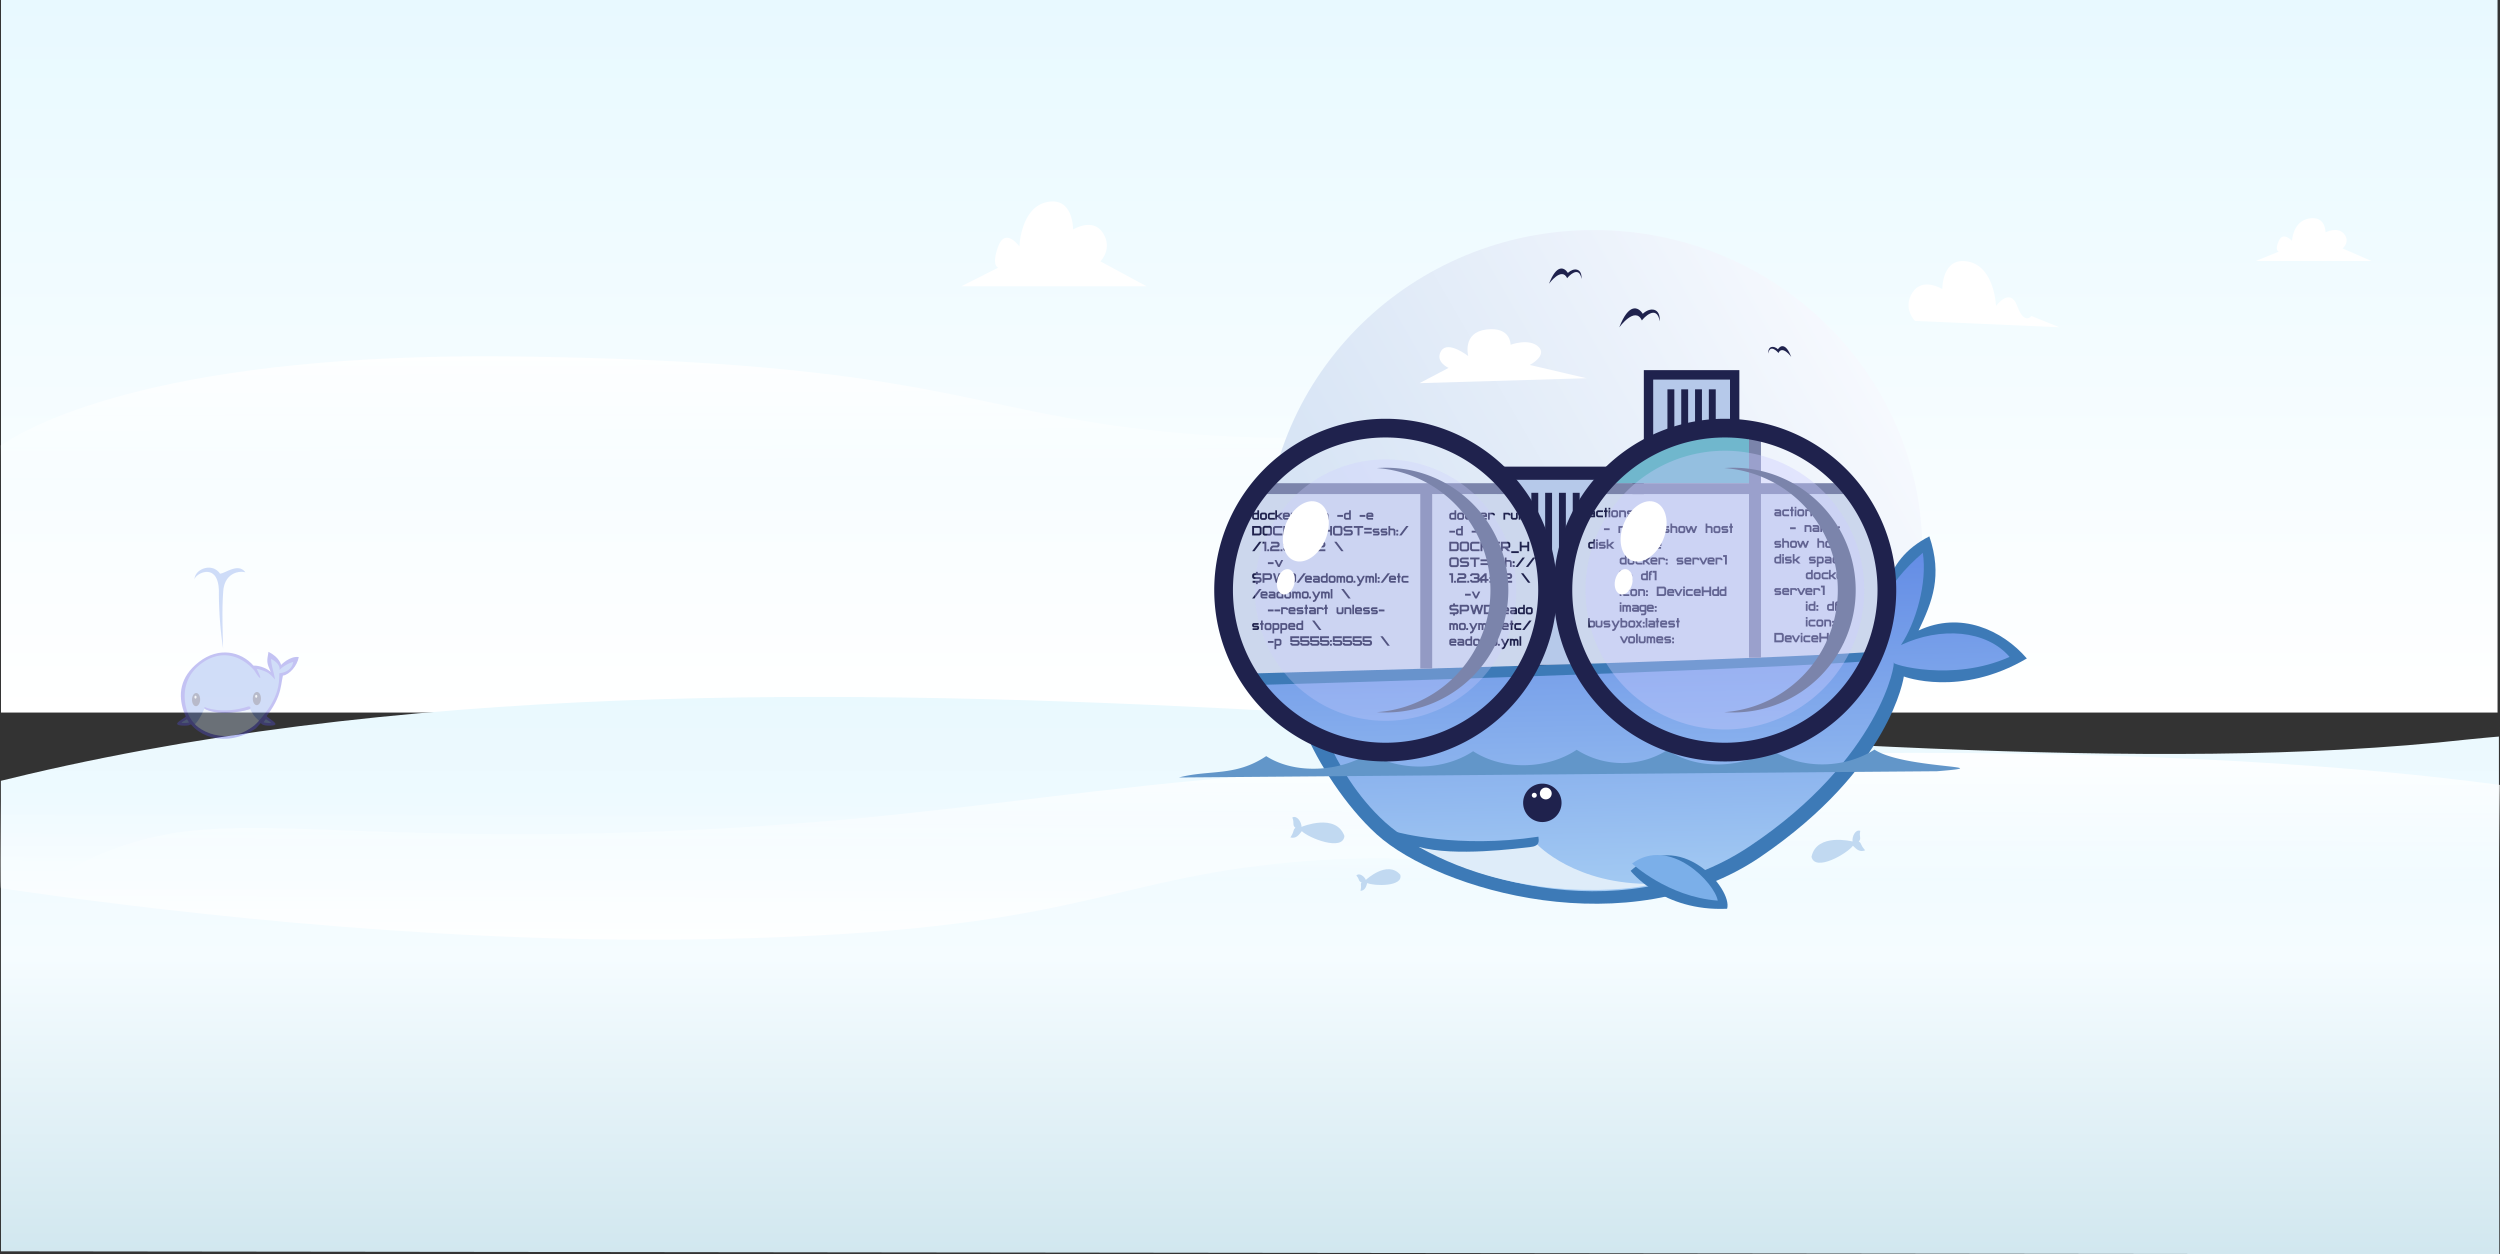 <svg xmlns="http://www.w3.org/2000/svg" xmlns:xlink="http://www.w3.org/1999/xlink" width="1922.65" height="964.667" viewBox="0 0 1922.65 964.667">
  <rect x="0" y="0" width="1922.65" height="964.667" fill="#333333" stroke="none"/>
  <defs>
    <linearGradient id="linear-gradient" x1="0.5" x2="0.5" y2="1" gradientUnits="objectBoundingBox">
      <stop offset="0" stop-color="#e8f9ff"/>
      <stop offset="1" stop-color="#fff"/>
    </linearGradient>
    <linearGradient id="linear-gradient-2" x1="0.5" x2="0.5" y2="1" gradientUnits="objectBoundingBox">
      <stop offset="0" stop-color="#e4f7fe"/>
      <stop offset="0.556" stop-color="#f5fcff"/>
      <stop offset="1" stop-color="#d1e7ef"/>
    </linearGradient>
    <linearGradient id="linear-gradient-3" x1="0.468" y1="-0.051" x2="0.479" y2="0.62" gradientUnits="objectBoundingBox">
      <stop offset="0" stop-color="#fff"/>
      <stop offset="1" stop-color="#fff" stop-opacity="0"/>
    </linearGradient>
    <linearGradient id="linear-gradient-4" x1="0.532" y1="-0.051" x2="0.521" y2="0.62" xlink:href="#linear-gradient-3"/>
    <linearGradient id="linear-gradient-5" x1="0.468" y1="1.051" x2="0.479" y2="0.38" xlink:href="#linear-gradient-3"/>
    <linearGradient id="linear-gradient-6" x1="0.065" y1="0.746" x2="0.935" y2="0.254" gradientUnits="objectBoundingBox">
      <stop offset="0" stop-color="#d1e0f3"/>
      <stop offset="1" stop-color="#f6f9fe"/>
    </linearGradient>
    <linearGradient id="linear-gradient-7" x1="0.48" y1="-0.005" x2="0.52" y2="0.893" gradientUnits="objectBoundingBox">
      <stop offset="0" stop-color="#628be5"/>
      <stop offset="1" stop-color="#a4cbf3"/>
    </linearGradient>
  </defs>
  <g id="Group_299" data-name="Group 299" transform="translate(0.759)">
    <g id="Group_298" data-name="Group 298">
      <g id="Group_297" data-name="Group 297">
        <rect id="Rectangle_177" data-name="Rectangle 177" width="1920" height="548" fill="url(#linear-gradient)"/>
        <path id="Path_271" data-name="Path 271" d="M21.333-5.006c620-145,1383,28.333,1876-26.667,8.1-.9,23.713-2.208,23.713-2.208l.287,398.208h-24L0,362-.081.152S13.893-3.266,21.333-5.006Z" transform="translate(0 600.339)" fill="url(#linear-gradient-2)"/>
        <path id="Path_259" data-name="Path 259" d="M-14235.275-7478.565c27.645-18.543,130.625-71.734,396.275-68.435,322,4,346,43,501,58s209-15,257,10,41,54,41,54-556,40-697,28c-118.863-10.116-400.465,11.747-498-.317C-14235.3-7397.577-14234.813-7478.306-14235.275-7478.565Z" transform="translate(14235 7821.147)" fill="url(#linear-gradient-3)"/>
        <path id="Path_260" data-name="Path 260" d="M-12383.109-7522.49c-108.582-14.488-266.793-26.106-491.573-24.51-563.361,4-605.352,43-876.535,58s-365.658-15-449.639,10-71.732,54-71.732,54,972.76,40,1219.449,28c149.74-7.284,447.1,2.012,665.935,3.29C-12383.564-7388.488-12383.564-7473.415-12383.109-7522.49Z" transform="translate(14305.001 8126.147)" fill="url(#linear-gradient-4)"/>
        <path id="Path_261" data-name="Path 261" d="M-14415.281-7433.133c101.046,14.838,319.193,42.351,530.768,39.415,288.246-4,309.732-43,448.486-58s187.092,15,230.059-10,36.705-54,36.705-54-497.721-40-623.941-28c-85.451,8.124-413.662-15.155-622.009-21.1C-14416.212-7566.234-14416.212-7433.234-14415.281-7433.133Z" transform="translate(14415.212 8116.234)" fill="url(#linear-gradient-5)"/>
        <g id="Group_282" data-name="Group 282" transform="translate(512.887 32.656)">
          <path id="Path_119" data-name="Path 119" d="M436.463,0C576.028,0,689.17,110.534,689.17,246.885S576.028,493.766,436.463,493.766s-252.7-110.534-252.7-246.881S296.9,0,436.463,0Z" transform="translate(275.579 144.261)" fill-rule="evenodd" fill="url(#linear-gradient-6)"/>
          <path id="Path_120" data-name="Path 120" d="M990.08,298.31h73.46v74.214H990.08Z" transform="translate(-239.52 -46.307)" fill="#1f224d" fill-rule="evenodd"/>
          <path id="Path_121" data-name="Path 121" d="M1010,318.43h59.07v59.681H1010Z" transform="translate(-252.244 -59.16)" fill="#b6c9ea" fill-rule="evenodd"/>
          <path id="Path_122" data-name="Path 122" d="M1040.34,339.17h5.309v44.7h-5.309Z" transform="translate(-271.627 -72.41)" fill="#1f224d" fill-rule="evenodd"/>
          <path id="Path_123" data-name="Path 123" d="M1069.73,339.17h5.306v44.7h-5.306Z" transform="translate(-290.402 -72.41)" fill="#1f224d" fill-rule="evenodd"/>
          <path id="Path_124" data-name="Path 124" d="M1099.12,339.17h5.306v44.7h-5.306Z" transform="translate(-309.176 -72.41)" fill="#1f224d" fill-rule="evenodd"/>
          <path id="Path_125" data-name="Path 125" d="M1128.51,339.17h5.306v44.7h-5.306Z" transform="translate(-327.952 -72.41)" fill="#1f224d" fill-rule="evenodd"/>
          <path id="Path_126" data-name="Path 126" d="M791.495,503.79H679.22V664.307H791.495Z" transform="translate(-40.934 -177.573)" fill="#1f224d" fill-rule="evenodd"/>
          <path id="Path_127" data-name="Path 127" d="M782.711,531.85H679.22V674.178H782.711Z" transform="translate(-40.934 -195.499)" fill="#b6c9ea" fill-rule="evenodd"/>
          <path id="Path_128" data-name="Path 128" d="M750.57,559.52h5.306v44.7H750.57Z" transform="translate(-86.515 -213.175)" fill="#1f224d" fill-rule="evenodd"/>
          <path id="Path_129" data-name="Path 129" d="M779.96,559.52h5.306v44.7H779.96Z" transform="translate(-105.289 -213.175)" fill="#1f224d" fill-rule="evenodd"/>
          <path id="Path_130" data-name="Path 130" d="M809.34,559.52h5.309v44.7H809.34Z" transform="translate(-124.058 -213.175)" fill="#1f224d" fill-rule="evenodd"/>
          <path id="Path_131" data-name="Path 131" d="M838.73,559.52h5.309v44.7H838.73Z" transform="translate(-142.833 -213.175)" fill="#1f224d" fill-rule="evenodd"/>
          <path id="Path_132" data-name="Path 132" d="M966.961,562.18H845.454L827.28,623.143l8.347,69.757,131.334.267Z" transform="translate(-135.518 -214.874)" fill="#ccd7ed" fill-rule="evenodd"/>
          <path id="Path_133" data-name="Path 133" d="M1239.49,562.18h75.175l17.777,60.963-5.555,69.757-87.4.267Z" transform="translate(-398.848 -214.874)" fill="#ccd7ed" fill-rule="evenodd"/>
          <path id="Path_134" data-name="Path 134" d="M1033,468.792v-33.73l-18.644-6.032-54.523,10.225c-9.726,9.846-23.617,12.5-29.179,29.537Z" transform="translate(-201.554 -129.814)" fill="#70b7cd" fill-rule="evenodd"/>
          <path id="Path_135" data-name="Path 135" d="M246.437,562.18H121.673l-26.5,59.641c1.26,41.145,13.165,59.937,19.688,80.275h131.58Z" transform="translate(332.172 -214.874)" fill="#ccd7ed" fill-rule="evenodd"/>
          <path id="Path_136" data-name="Path 136" d="M539.46,562.18h67.879l25.438,58.026c-.777,40.033-16.452,58.315-20.475,78.1H539.46Z" transform="translate(48.348 -214.874)" fill="#ccd7ed" fill-rule="evenodd"/>
          <path id="Path_137" data-name="Path 137" d="M156.81,757.669s23.642,34.03,40.325,44.5c9.723,23.531,31.13,57.459,55.274,79.307,47.711,43.168,194.345,85.8,295.051,17.25S657.72,759.991,657.72,759.991s43.1,16.43,94.6-13.865c-18.933-21.96-51.078-36.63-83.265-21.483,10.586-22.068,18.514-42.131,8.289-72.423-37.129,18.926-37.866,52.634-36.349,88.228-59.829,5.3-317.957,12.807-484.184,17.221Z" transform="translate(292.795 -272.394)" fill="#3d7ab7" fill-rule="evenodd"/>
          <path id="Path_138" data-name="Path 138" d="M177.18,788.792s23.549,31.545,49.857,41.271c8.946,20.255,23.2,44.869,44.9,64.5,45.1,40.805,179.121,85.779,280.059,18.488s113.1-143.043,110.74-141.541,45.772,15.469,89.318-4.222c-17.9-20.757-53.122-23.419-83.547-9.1,11.456-17.181,20.374-47.643,16.838-70.956-29.58,25.365-39.505,49.311-38.075,82.958-56.553,5.009-301.693,13.93-470.087,18.6h0Z" transform="translate(279.782 -294.759)" fill-rule="evenodd" fill="url(#linear-gradient-7)"/>
          <path id="Path_139" data-name="Path 139" d="M747.848,1178.79a14.768,14.768,0,1,1-14.768,14.768A14.767,14.767,0,0,1,747.848,1178.79Z" transform="translate(-75.341 -608.78)" fill="#1f224d" fill-rule="evenodd"/>
          <path id="Path_140" data-name="Path 140" d="M773.273,1187.18a4.544,4.544,0,1,1-4.544,4.544A4.545,4.545,0,0,1,773.273,1187.18Z" transform="translate(-98.116 -614.14)" fill="#fff" fill-rule="evenodd"/>
          <path id="Path_141" data-name="Path 141" d="M753.481,1198.3a1.911,1.911,0,1,1-1.911,1.911A1.912,1.912,0,0,1,753.481,1198.3Z" transform="translate(-87.153 -621.243)" fill="#fff" fill-rule="evenodd"/>
          <path id="Path_142" data-name="Path 142" d="M601.634,1308.31s29.172,31.4,89.488,30.288c-14.613,4.638-102.53,15.74-180.783-28.482C566.3,1315.27,597.755,1310.094,601.634,1308.31Z" transform="translate(66.951 -691.521)" fill="#deecf9" fill-rule="evenodd"/>
          <path id="Path_143" data-name="Path 143" d="M460.457,1281.95s46.682,13,108.779,3.536c.238,2.983,1.629,7.278-6.7,8.036s-57.69,7.693-85.487-.246S460.457,1281.95,460.457,1281.95Z" transform="translate(100.244 -674.681)" fill="#3d7ab7" fill-rule="evenodd"/>
          <path id="Path_144" data-name="Path 144" d="M961.92,1343.322s24.235,31.429,74.218,29.157C1040.681,1357.332,999.406,1309.245,961.92,1343.322Z" transform="translate(-221.53 -706.253)" fill="#3d7ab7" fill-rule="evenodd"/>
          <path id="Path_145" data-name="Path 145" d="M965.06,1337.3s27.366,25.615,65.867,28.54C1028.681,1352.256,993.986,1316.015,965.06,1337.3Z" transform="translate(-223.536 -705.857)" fill="#7bafe9" fill-rule="evenodd"/>
          <path id="Path_146" data-name="Path 146" d="M0,1119.243l583.131-4.822c52.37-4.2-26.156-1.813-48.166-16.646-23,14.747-56.3,15.653-79.74-.145-22.714,14.566-56.22,16.137-79.466.477a65.306,65.306,0,0,1-69.8-.181c-22.313,14.956-56.13,16.282-79.65,1.116-22.021,14.754-56.542,16.18-79.726,1.235-21.6,14.476-56.878,17.058-79.415,2.528C43.352,1118.769,23.549,1113.02,0,1119.243Z" transform="translate(392.969 -553.951)" fill="#6296c9" fill-rule="evenodd"/>
          <path id="Path_147" data-name="Path 147" d="M512.42,252.584,640.785,248.8l-43.543-10.221s13.819-7.195,6.624-14.01-21.392-1.517-21.392-1.517.376-14.01-18.554-11.738-14.014,20.45-14.014,20.45-15.711-12.309-20.825-3.977,5.681,13.064,5.681,13.064Z" transform="translate(65.622 9.43)" fill="#fff" fill-rule="evenodd"/>
          <path id="Path_148" data-name="Path 148" d="M172.74,539.12H367.745v8.329H172.74Z" transform="translate(282.618 -200.143)" fill="#7b84ab" fill-rule="evenodd"/>
          <path id="Path_149" data-name="Path 149" d="M892.71,539.12h195.009v8.329H892.71Z" transform="translate(-177.317 -200.143)" fill="#7b84ab" fill-rule="evenodd"/>
          <path id="Path_150" data-name="Path 150" d="M513.99,549.6h9.2V688.389h-9.2Z" transform="translate(64.619 -206.838)" fill="#7b84ab" fill-rule="evenodd"/>
          <path id="Path_151" data-name="Path 151" d="M1214.02,436.37h9.2V607.69h-9.2Z" transform="translate(-382.578 -134.504)" fill="#7b84ab" fill-rule="evenodd"/>
          <path id="Path_152" data-name="Path 152" d="M207.081,401.86A131.773,131.773,0,1,1,75.31,533.631,131.769,131.769,0,0,1,207.081,401.86Zm0,14.386A117.385,117.385,0,1,1,89.7,533.631,117.387,117.387,0,0,1,207.081,416.246Z" transform="translate(344.859 -112.458)" fill="#1f224d" fill-rule="evenodd"/>
          <path id="Path_153" data-name="Path 153" d="M929.6,401.86A131.773,131.773,0,1,1,797.83,533.631,131.769,131.769,0,0,1,929.6,401.86Zm0,14.386A117.385,117.385,0,1,1,812.219,533.631,117.386,117.386,0,0,1,929.6,416.246Z" transform="translate(-116.705 -112.458)" fill="#1f224d" fill-rule="evenodd"/>
          <path id="Path_154" data-name="Path 154" d="M937.8,181.368s12.117-16.661,17.416-5.3c.867-1.521,11.431-12.955,13.7.675.665-10.6-7.509-11.019-13.038-5.79C952.243,165.3,944.995,162.623,937.8,181.368Z" transform="translate(-206.122 37.724)" fill="#1f224d" fill-rule="evenodd"/>
          <path id="Path_155" data-name="Path 155" d="M788.14,93.66s9.73-13.382,13.988-4.258c.7-1.221,9.185-10.405,11.009.545.531-8.517-6.032-8.852-10.474-4.652-2.922-4.544-8.744-6.693-14.523,8.365Z" transform="translate(-110.515 91.919)" fill="#1f224d" fill-rule="evenodd"/>
          <path id="Path_156" data-name="Path 156" d="M1272.726,255.584s-6.9-9.477-9.911-3.016c-.491-.863-6.5-7.368-7.794.386-.379-6.032,4.269-6.27,7.419-3.294C1264.51,246.442,1268.634,244.922,1272.726,255.584Z" transform="translate(-408.756 -13.708)" fill="#1f224d" fill-rule="evenodd"/>
          <path id="Path_157" data-name="Path 157" d="M156.04,601.893a1.767,1.767,0,0,0,2,2h3.33V596.62h-1.333v1.94h-2a1.767,1.767,0,0,0-2,2Zm4,.665h-2a.589.589,0,0,1-.668-.665v-1.336a.589.589,0,0,1,.668-.665h2Zm7.393-.545a1.77,1.77,0,0,1-2,2H164.1a1.767,1.767,0,0,1-2-2v-1.575a1.767,1.767,0,0,1,2-2h1.333a1.769,1.769,0,0,1,2,2Zm-1.333,0v-1.575a.592.592,0,0,0-.668-.668H164.1a.589.589,0,0,0-.665.668v1.575a.589.589,0,0,0,.665.668h1.333A.592.592,0,0,0,166.1,602.012Zm7.39,1.878h-3.33a1.767,1.767,0,0,1-2-2v-1.336a1.767,1.767,0,0,1,2-2h3.33v1.333h-3.33a.589.589,0,0,0-.668.665v1.336a.589.589,0,0,0,.668.665h3.33Zm6.328,0h-1.9l-2.095-2h-.668v2h-1.333V596.62h1.333v3.937h.668l2.106-2h1.893l-2.727,2.666Zm5.27-2.12v-1.333a1.785,1.785,0,0,0-2.037-2h-1.38a1.785,1.785,0,0,0-2.037,2v1.455a1.767,1.767,0,0,0,2,2h3.211v-1.333h-3.211a.589.589,0,0,1-.668-.665v-.123Zm-4.121-1.333a.592.592,0,0,1,.668-.668h1.452a.592.592,0,0,1,.668.668Zm6.18,3.453v-4h2a.586.586,0,0,1,.665.665h1.333a1.764,1.764,0,0,0-2-2h-3.334v5.331Zm11.875,0v-4h2a.586.586,0,0,1,.665.665h1.333a1.764,1.764,0,0,0-2-2h-3.334v5.331Zm9.658-1.939a1.742,1.742,0,0,1-2,1.939h-1.333a1.764,1.764,0,0,1-2-2v-3.334h1.333v3.334a.594.594,0,0,0,.665.665h1.333a.6.6,0,0,0,.668-.665v-3.334h1.333Zm2.059,1.939v-4h2a.586.586,0,0,1,.665.665v3.334h1.333v-3.334a1.764,1.764,0,0,0-2-2H209.4v5.331Zm15.148-2.182h-4.363v-1.452h4.363Zm.726.184a1.767,1.767,0,0,0,2,2h3.33V596.62h-1.333v1.94h-2a1.767,1.767,0,0,0-2,2Zm4,.665h-2a.589.589,0,0,1-.668-.665v-1.336a.589.589,0,0,1,.668-.665h2Zm12.482-.849h-4.363v-1.452h4.363Zm6.18.061v-1.333a1.785,1.785,0,0,0-2.037-2h-1.38a1.785,1.785,0,0,0-2.037,2v1.455a1.766,1.766,0,0,0,2,2h3.211v-1.333h-3.211a.589.589,0,0,1-.668-.665v-.123Zm-4.121-1.333a.592.592,0,0,1,.668-.668h1.452a.592.592,0,0,1,.668.668ZM163.31,613.826a1.927,1.927,0,0,1-2.182,2.181H156.04v-7.27h5.089a1.927,1.927,0,0,1,2.182,2.181Zm-5.815.726h3.633a.643.643,0,0,0,.73-.726v-2.907a.643.643,0,0,0-.73-.726H157.5Zm13.811-.6a1.927,1.927,0,0,1-2.178,2.181h-2.911a1.928,1.928,0,0,1-2.178-2.181V610.8a1.925,1.925,0,0,1,2.178-2.178h2.911a1.925,1.925,0,0,1,2.178,2.178Zm-1.452,0V610.8a.642.642,0,0,0-.726-.726h-2.911a.642.642,0,0,0-.726.726v3.153a.642.642,0,0,0,.726.726h2.911A.642.642,0,0,0,169.855,613.949Zm9.452,2.059h-5.089a1.927,1.927,0,0,1-2.181-2.181v-2.908a1.927,1.927,0,0,1,2.181-2.181h5.089v1.456h-5.089a.644.644,0,0,0-.73.726v2.908a.644.644,0,0,0,.73.726h5.089v1.456Zm8,0H185.45l-2.326-2.907h-1.636v2.907h-1.456v-7.27h1.456v2.908h1.636l2.326-2.908H187.3l-2.907,3.633Zm7.635-5.815H189.12v1.452h4.363V613.1H189.12v1.452h5.819v1.456h-7.27v-7.271h7.27v1.456Zm8,.726v.726a1.927,1.927,0,0,1-2.181,2.182l2.181,2.181h-2.062l-2.178-2.181H197.12v2.181h-1.456v-7.27h5.089a1.927,1.927,0,0,1,2.181,2.181Zm-1.456,0a.642.642,0,0,0-.726-.726H197.12v2.178h3.633a.642.642,0,0,0,.726-.726Zm8,6.545h-5.818v-1.456h5.818Zm8-1.456H216.02V613.1h-4.363v2.907h-1.452v-7.27h1.452v2.908h4.363v-2.908h1.456Zm8-2.059a1.929,1.929,0,0,1-2.181,2.181h-2.907a1.929,1.929,0,0,1-2.182-2.181V610.8a1.926,1.926,0,0,1,2.182-2.178h2.907a1.926,1.926,0,0,1,2.181,2.178Zm-1.456,0V610.8a.642.642,0,0,0-.726-.726h-2.907a.642.642,0,0,0-.726.726v3.153a.642.642,0,0,0,.726.726h2.907A.642.642,0,0,0,224.017,613.949Zm9.452-.123a1.927,1.927,0,0,1-2.182,2.181h-4.724v-1.456h4.724a.726.726,0,1,0,0-1.452H228.38a2.181,2.181,0,1,1,0-4.363h4.728v1.456H228.38a.726.726,0,0,0,0,1.452h2.907A1.927,1.927,0,0,1,233.469,613.826Zm8-3.633h-2.911v5.815h-1.452v-5.815H234.2v-1.456h7.27Zm6.541,1.452h-5.815v-1.452h5.815Zm0,2.907h-5.815V613.1h5.815Zm6.061-.206a1.476,1.476,0,0,1-1.661,1.661H249.1v-1.333h3.308a.291.291,0,0,0,.329-.329.3.3,0,0,0-.329-.34H250.4a1.487,1.487,0,0,1-1.658-1.694,1.456,1.456,0,0,1,1.658-1.636h3.308v1.333H250.4a.293.293,0,0,0-.325.325c.007.228.116.34.325.34h2.012A1.475,1.475,0,0,1,254.07,614.346Zm6.057,0a1.475,1.475,0,0,1-1.661,1.661h-3.3v-1.333h3.3a.289.289,0,0,0,.329-.329.3.3,0,0,0-.329-.34h-2.008a1.488,1.488,0,0,1-1.661-1.694,1.457,1.457,0,0,1,1.661-1.636h3.3v1.333h-3.3a.294.294,0,0,0-.329.325c.007.228.116.34.329.34h2.008A1.474,1.474,0,0,1,260.127,614.346Zm2.059,1.661v-4h2a.586.586,0,0,1,.665.665v3.333h1.336v-3.333a1.767,1.767,0,0,0-2-2h-2v-1.94h-1.333v7.27Zm6.18-2.907h-1.452v-1.455h1.452Zm0,2.907h-1.452v-1.456h1.452Zm8-7.27h-1.82l-5.45,7.27h1.817ZM163.31,620.855h-1.817l-5.454,7.271h1.82l5.45-7.271Zm3.637,7.271h-1.456v-5.818H164.04v-1.452h2.907Zm2.181,0h-1.456V626.67h1.456Zm8-5.089a1.929,1.929,0,0,1-2.181,2.181h-2.181a1.283,1.283,0,0,0-1.452,1.452h5.815v1.456h-7.27V626.67a2.569,2.569,0,0,1,2.907-2.908h2.181a.728.728,0,0,0,0-1.455h-4.363v-1.452h4.363A1.927,1.927,0,0,1,177.125,623.036Zm2.181,5.089h-1.455V626.67h1.455Zm7.574-3.637a3.326,3.326,0,0,1,.423,1.7q0,1.94-2.182,1.939h-2.907a1.927,1.927,0,0,1-2.181-2.181h1.456a.642.642,0,0,0,.726.726h2.907a.726.726,0,0,0,0-1.452H182.94v-1.456h2.181a.728.728,0,0,0,0-1.455h-2.907a.644.644,0,0,0-.726.73h-1.456a1.927,1.927,0,0,1,2.181-2.182h3.211q1.88,0,1.878,2.182A2.864,2.864,0,0,1,186.881,624.488Zm2.6,3.637h-1.456V626.67h1.456Zm4.688-1.456h-1.452v1.456h-1.466V626.67H186.9v-1.452l4.363-4.363h1.456v4.363h1.452Zm-2.907-1.452v-2.3l-2.3,2.3Zm5.089,0H194.9v-1.456h1.452Zm0,2.908H194.9V626.67h1.452Zm8-5.089a1.929,1.929,0,0,1-2.182,2.181h-2.178a1.285,1.285,0,0,0-1.456,1.452h5.815v1.456h-7.27V626.67a2.571,2.571,0,0,1,2.911-2.908h2.178a.728.728,0,1,0,0-1.455H197.81v-1.452h4.359a1.927,1.927,0,0,1,2.182,2.182Zm8,0a1.93,1.93,0,0,1-2.182,2.181h-2.181a1.286,1.286,0,0,0-1.456,1.452h5.819v1.456h-7.27V626.67a2.569,2.569,0,0,1,2.907-2.908h2.182a.728.728,0,0,0,0-1.455h-4.363v-1.452h4.363a1.929,1.929,0,0,1,2.182,2.182Zm6.783-2.182h1.82l5.45,7.271h-1.817ZM172.52,638.061h-4.363v-1.456h4.363Zm4.713,2.182,2.665-5.335h-1.492l-1.828,3.7-1.842-3.7h-1.492l2.665,5.335Zm-13.923,9.936a1.926,1.926,0,0,1-2.182,2.178H160.4v1.08h-1.456v-1.08H156.4V650.9h4.724a.728.728,0,1,0,0-1.456H157.8q-1.761,0-1.759-2.181t1.759-2.178h1.149v-1.069H160.4v1.069h2.546v1.452h-4.728a.728.728,0,0,0,0,1.456h2.907A1.927,1.927,0,0,1,163.31,650.178Zm8-2.911V648a1.927,1.927,0,0,1-2.178,2.181h-3.637v2.178H164.04V645.09h5.089A1.925,1.925,0,0,1,171.307,647.268Zm-1.452,0a.642.642,0,0,0-.726-.726h-3.637v2.181h3.637a.642.642,0,0,0,.726-.726v-.73Zm12.359-2.178-2.145,7.267h-1.528l-1.416-4.724-1.419,4.724h-1.524l-2.145-7.267h1.528l1.38,4.724,1.416-4.724h1.528l1.419,4.724,1.38-4.724Zm7.632,5.089a1.925,1.925,0,0,1-2.178,2.178h-5.089V645.09h5.089a1.925,1.925,0,0,1,2.178,2.178v2.911Zm-5.815.726h3.637a.642.642,0,0,0,.726-.726v-2.911a.642.642,0,0,0-.726-.726h-3.637Zm13.389-5.815H195.6l-5.454,7.267h1.82Zm4.619,5.147V648.9a1.783,1.783,0,0,0-2.037-2h-1.383a1.782,1.782,0,0,0-2.033,2v1.455a1.764,1.764,0,0,0,2,2h3.211v-1.329h-3.211a.589.589,0,0,1-.665-.668v-.123Zm-4.121-1.333a.586.586,0,0,1,.665-.665h1.456a.586.586,0,0,1,.665.665Zm10.178,3.453v-3.33a1.77,1.77,0,0,0-2-2h-3.088v1.333H206.1a.587.587,0,0,1,.668.657v.011h-2.326a1.462,1.462,0,0,0-1.672,1.636,1.487,1.487,0,0,0,1.672,1.694Zm-4-1.672c0-.217.112-.325.34-.325h2.326v.668h-2.326A.3.3,0,0,1,204.1,650.684Zm4.724-.325a1.767,1.767,0,0,0,2,2h3.33V645.09H212.82v1.936h-2a1.77,1.77,0,0,0-2,2Zm4,.668h-2a.592.592,0,0,1-.668-.668v-1.333a.592.592,0,0,1,.668-.668h2v2.669Zm7.393-.545a1.768,1.768,0,0,1-2,2H216.88a1.766,1.766,0,0,1-2-2V648.9a1.764,1.764,0,0,1,2-2h1.333a1.767,1.767,0,0,1,2,2Zm-1.333,0V648.9a.589.589,0,0,0-.668-.665H216.88a.586.586,0,0,0-.665.665v1.578a.587.587,0,0,0,.665.665h1.333A.589.589,0,0,0,218.881,650.482Zm3.391,1.874v-4h.668a.589.589,0,0,1,.665.668v3.33h1.333v-3.319a.6.6,0,0,1,.668-.679.589.589,0,0,1,.665.668v3.33H227.6v-3.33a1.767,1.767,0,0,0-2-2c-.116,0-.217,0-.3.007a1.288,1.288,0,0,0-.278.043,1.886,1.886,0,0,0-.321.119c-.119.058-.26.134-.43.231-.17-.1-.314-.173-.43-.231a2.142,2.142,0,0,0-.321-.119,1.32,1.32,0,0,0-.282-.043c-.087,0-.188-.007-.3-.007h-2v5.331Zm11.391-1.874a1.768,1.768,0,0,1-2,2H230.33a1.768,1.768,0,0,1-2-2V648.9a1.767,1.767,0,0,1,2-2h1.333a1.767,1.767,0,0,1,2,2Zm-1.333,0V648.9a.589.589,0,0,0-.668-.665H230.33a.589.589,0,0,0-.668.665v1.578a.589.589,0,0,0,.668.665h1.333A.589.589,0,0,0,232.331,650.482Zm3.088,1.874h-1.456V650.9h1.456Zm1.456,2.669h.618a2.351,2.351,0,0,0,2.095-1.564l.545-1.105,2.665-5.331H241.31l-1.831,3.7-1.842-3.7h-1.492l2.557,5.114-.386.8c-.34.5-.618.748-.838.748h-.6v1.336Zm7.621-2.669v-4h.665a.592.592,0,0,1,.668.668v3.33h1.333v-3.319a.666.666,0,1,1,1.333-.011v3.33h1.333v-3.33a1.77,1.77,0,0,0-2-2c-.112,0-.213,0-.3.007a1.32,1.32,0,0,0-.282.043,1.978,1.978,0,0,0-.318.119c-.119.058-.264.134-.433.231-.17-.1-.311-.173-.43-.231a1.887,1.887,0,0,0-.321-.119,1.255,1.255,0,0,0-.278-.043c-.087,0-.188-.007-.3-.007h-2v5.331Zm7.39,0V645.09h-1.333v7.267Zm2.182-2.908h-1.452V648h1.452Zm0,2.908h-1.452V650.9h1.452Zm8-7.267h-1.817l-5.454,7.267h1.82Zm4.619,5.147V648.9a1.783,1.783,0,0,0-2.037-2h-1.383a1.782,1.782,0,0,0-2.033,2v1.455a1.766,1.766,0,0,0,2,2h3.207v-1.329h-3.207a.59.59,0,0,1-.668-.668v-.123Zm-4.121-1.333a.588.588,0,0,1,.668-.665h1.452a.589.589,0,0,1,.668.665Zm4.847-.545h.726v4h1.333v-4h.726v-1.333h-.726V645.09h-1.333v1.936h-.726Zm8.845,4H272.92a1.764,1.764,0,0,1-2-2v-1.333a1.767,1.767,0,0,1,2-2h3.334v1.333H272.92a.589.589,0,0,0-.665.668v1.333a.589.589,0,0,0,.665.668h3.334ZM163.31,657.207h-1.817l-5.454,7.267h1.82l5.45-7.267Zm4.616,5.147v-1.333a1.78,1.78,0,0,0-2.033-2H164.51a1.781,1.781,0,0,0-2.033,2v1.456a1.764,1.764,0,0,0,2,2h3.211v-1.333h-3.211a.586.586,0,0,1-.665-.665v-.123Zm-4.117-1.333a.586.586,0,0,1,.665-.664h1.456a.586.586,0,0,1,.665.664Zm10.178,3.453v-3.33a1.77,1.77,0,0,0-2-2H168.9v1.333h3.088a.587.587,0,0,1,.668.657v.011h-2.326a1.462,1.462,0,0,0-1.672,1.636,1.487,1.487,0,0,0,1.672,1.694h3.659Zm-4-1.672c0-.217.112-.325.34-.325h2.326v.665h-2.326A.3.3,0,0,1,169.989,662.8Zm4.724-.325a1.767,1.767,0,0,0,2,2h3.33v-7.267h-1.333v1.936h-2a1.77,1.77,0,0,0-2,2Zm4,.665h-2a.589.589,0,0,1-.668-.665v-1.333a.592.592,0,0,1,.668-.668h2Zm7.393-.545a1.77,1.77,0,0,1-2,2h-1.333a1.767,1.767,0,0,1-2-2v-1.575a1.764,1.764,0,0,1,2-2H184.1a1.767,1.767,0,0,1,2,2Zm-1.333,0v-1.575a.589.589,0,0,0-.668-.664h-1.333a.586.586,0,0,0-.665.664V662.6a.589.589,0,0,0,.665.668H184.1A.591.591,0,0,0,184.771,662.6Zm3.391,1.878v-4h.668a.589.589,0,0,1,.665.668v3.33h1.333v-3.319a.6.6,0,0,1,.668-.679.589.589,0,0,1,.665.668v3.33h1.333v-3.33a1.767,1.767,0,0,0-2-2c-.116,0-.217,0-.3.007a1.277,1.277,0,0,0-.278.043,1.625,1.625,0,0,0-.321.119c-.119.058-.26.134-.43.231-.17-.1-.314-.173-.433-.231a1.687,1.687,0,0,0-.318-.119,1.343,1.343,0,0,0-.282-.043c-.087,0-.188-.007-.3-.007h-2v5.331h1.333Zm11.391-1.878a1.77,1.77,0,0,1-2,2h-1.333a1.77,1.77,0,0,1-2-2v-1.575a1.767,1.767,0,0,1,2-2h1.333a1.767,1.767,0,0,1,2,2Zm-1.336,0v-1.575a.586.586,0,0,0-.665-.664h-1.333a.589.589,0,0,0-.668.664V662.6a.591.591,0,0,0,.668.668h1.333A.589.589,0,0,0,198.218,662.6Zm3.092,1.878h-1.456v-1.452h1.456Zm1.456,2.666h.618a2.347,2.347,0,0,0,2.095-1.56l.545-1.105,2.665-5.331H207.2l-1.828,3.7-1.842-3.7h-1.492l2.557,5.114-.386.8c-.34.5-.618.748-.838.748h-.6v1.333Zm7.621-2.666v-4h.665a.592.592,0,0,1,.668.668v3.33h1.333v-3.319a.666.666,0,1,1,1.333-.011v3.33h1.333v-3.33a1.77,1.77,0,0,0-2-2c-.112,0-.213,0-.3.007a1.344,1.344,0,0,0-.282.043,1.809,1.809,0,0,0-.321.119c-.116.058-.26.134-.43.231-.17-.1-.311-.173-.43-.231a1.625,1.625,0,0,0-.321-.119,1.277,1.277,0,0,0-.278-.043c-.087,0-.188-.007-.3-.007h-2v5.331Zm7.39,0v-7.267h-1.333v7.267Zm6.786-7.267h1.817l5.454,7.267h-1.817Zm-52.042,17.2h-4.363v-1.452h4.363Zm5.089,0h-4.363v-1.452h4.363Zm2.059,2.181v-4h2a.589.589,0,0,1,.665.668h1.333a1.767,1.767,0,0,0-2-2h-3.334v5.331Zm9.781-2.12v-1.333a1.785,1.785,0,0,0-2.037-2h-1.38a1.785,1.785,0,0,0-2.037,2v1.455a1.766,1.766,0,0,0,2,2H189.2v-1.333H186a.589.589,0,0,1-.668-.665v-.123h4.121Zm-4.121-1.333a.589.589,0,0,1,.668-.665h1.452a.589.589,0,0,1,.668.665Zm10.178,1.8a1.472,1.472,0,0,1-1.661,1.658h-3.3v-1.333h3.3a.288.288,0,0,0,.329-.325c0-.228-.108-.34-.329-.34h-2.012a1.491,1.491,0,0,1-1.658-1.7,1.456,1.456,0,0,1,1.658-1.636h3.308v1.333h-3.308a.294.294,0,0,0-.325.329c.007.224.116.34.325.34h2.012A1.472,1.472,0,0,1,195.506,674.933Zm.726-2.34h.73v4h1.333v-4h.726V671.26h-.726v-1.94h-1.333v1.94h-.73Zm8.845,4v-3.33a1.767,1.767,0,0,0-2-2h-3.092v1.333h3.092a.582.582,0,0,1,.665.654v.014h-2.326a1.461,1.461,0,0,0-1.672,1.633,1.488,1.488,0,0,0,1.672,1.7Zm-4-1.672c0-.217.116-.325.34-.325h2.326v.665h-2.326A.3.3,0,0,1,201.078,674.919Zm6.061,1.672v-4h2a.592.592,0,0,1,.668.668h1.333a1.77,1.77,0,0,0-2-2h-3.33v5.331Zm4.251-4h.73v4h1.333v-4h.726V671.26h-.726v-1.94H212.12v1.94h-.73Zm14.906,2.059a1.742,1.742,0,0,1-2,1.939h-1.333a1.764,1.764,0,0,1-2-2V671.26H222.3v3.333a.594.594,0,0,0,.665.665h1.333a.6.6,0,0,0,.668-.665V671.26H226.3Zm2.059,1.939v-4h2a.589.589,0,0,1,.665.668v3.33h1.333v-3.33a1.767,1.767,0,0,0-2-2h-3.334v5.331Zm6.057,0v-7.271h-1.333v7.271Zm6.18-2.12v-1.333a1.783,1.783,0,0,0-2.033-2h-1.383a1.784,1.784,0,0,0-2.033,2v1.455a1.764,1.764,0,0,0,2,2h3.211v-1.333h-3.211a.586.586,0,0,1-.665-.665v-.123Zm-4.117-1.333a.586.586,0,0,1,.665-.665h1.456a.586.586,0,0,1,.665.665Zm10.178,1.8a1.472,1.472,0,0,1-1.661,1.658h-3.308v-1.333h3.308a.288.288,0,0,0,.329-.325c0-.228-.108-.34-.329-.34h-2.012a1.491,1.491,0,0,1-1.658-1.7,1.456,1.456,0,0,1,1.658-1.636h3.308v1.333h-3.308a.294.294,0,0,0-.325.329c.007.224.116.34.325.34h2.012A1.472,1.472,0,0,1,246.651,674.933Zm6.057,0a1.471,1.471,0,0,1-1.658,1.658h-3.308v-1.333h3.308a.287.287,0,0,0,.325-.325c0-.228-.108-.34-.325-.34h-2.012a1.492,1.492,0,0,1-1.661-1.7,1.457,1.457,0,0,1,1.661-1.636h3.308v1.333h-3.308a.3.3,0,0,0-.329.329c.007.224.119.34.329.34h2.012A1.471,1.471,0,0,1,252.708,674.933Zm5.089-.524h-4.359v-1.452H257.8Zm-96.426,12.641a1.471,1.471,0,0,1-1.658,1.658H156.4v-1.333h3.308a.287.287,0,0,0,.325-.325c0-.228-.108-.343-.325-.343H157.7a1.489,1.489,0,0,1-1.661-1.694,1.458,1.458,0,0,1,1.661-1.636h3.308v1.333H157.7c-.209,0-.318.108-.329.329.011.224.119.339.329.339h2.012A1.471,1.471,0,0,1,161.371,687.051Zm.73-2.34h.726v4h1.333v-4h.726v-1.333h-.726v-1.94h-1.333v1.94H162.1Zm8.845,2.12a1.769,1.769,0,0,1-2,2h-1.333a1.767,1.767,0,0,1-2-2v-1.575a1.767,1.767,0,0,1,2-2h1.333a1.769,1.769,0,0,1,2,2Zm-1.333,0v-1.575a.592.592,0,0,0-.668-.668h-1.333a.589.589,0,0,0-.665.668v1.575a.589.589,0,0,0,.665.668h1.333A.592.592,0,0,0,169.613,686.831Zm7.39-1.452a1.766,1.766,0,0,0-2-2h-3.334v8H173v-2.666h1.976a1.778,1.778,0,0,0,2.023-2v-1.329Zm-4-.668h2a.589.589,0,0,1,.665.668v1.329a.589.589,0,0,1-.665.668h-2Zm10.059.668a1.768,1.768,0,0,0-2-2h-3.334v8h1.333v-2.666h1.976a1.779,1.779,0,0,0,2.026-2Zm-4-.668h2a.592.592,0,0,1,.668.668v1.329a.592.592,0,0,1-.668.668h-2Zm10.182,1.878v-1.333a1.785,1.785,0,0,0-2.037-2h-1.383a1.784,1.784,0,0,0-2.033,2v1.452a1.766,1.766,0,0,0,2,2H189v-1.333h-3.211a.589.589,0,0,1-.665-.668v-.119Zm-4.121-1.333a.589.589,0,0,1,.665-.668h1.456a.589.589,0,0,1,.665.668Zm4.847,1.452a1.766,1.766,0,0,0,2,2H195.3v-7.27h-1.333v1.94h-2a1.766,1.766,0,0,0-2,2v1.329Zm4,.668h-2a.589.589,0,0,1-.665-.668v-1.329a.589.589,0,0,1,.665-.668h2v2.665Zm8.119-5.938H203.9l5.454,7.27h-1.82ZM172.52,698.645h-4.363v-1.456h4.363Zm6.057-1.152a1.764,1.764,0,0,0-2-2h-3.334v8h1.333v-2.666h1.976a1.778,1.778,0,0,0,2.023-2Zm-4-.664h2a.586.586,0,0,1,.665.664v1.333a.589.589,0,0,1-.665.668h-2Zm12.966,4a1.927,1.927,0,0,1-2.181-2.181h1.456a.642.642,0,0,0,.726.726h2.907a.726.726,0,0,0,0-1.452h-5.089v-4.363h6.92v1.456h-5.465v1.452h3.633a1.927,1.927,0,0,1,2.182,2.182h0a1.927,1.927,0,0,1-2.182,2.181Zm7.632,0A1.926,1.926,0,0,1,193,698.645h1.452a.642.642,0,0,0,.726.726h2.911a.726.726,0,0,0,0-1.452H193v-4.363h6.917v1.456h-5.465v1.452h3.637a1.929,1.929,0,0,1,2.182,2.182h0a1.929,1.929,0,0,1-2.182,2.181Zm7.635,0a1.927,1.927,0,0,1-2.181-2.181h1.456a.642.642,0,0,0,.726.726h2.907a.726.726,0,1,0,0-1.452h-5.089v-4.363h6.92v1.456h-5.465v1.452h3.633a1.927,1.927,0,0,1,2.182,2.182h0a1.927,1.927,0,0,1-2.182,2.181Zm7.635,0a1.927,1.927,0,0,1-2.182-2.181h1.452a.643.643,0,0,0,.73.726h2.907a.726.726,0,0,0,0-1.452h-5.089v-4.363h6.916v1.456h-5.465v1.452h3.637a1.929,1.929,0,0,1,2.182,2.182h0a1.929,1.929,0,0,1-2.182,2.181h-2.907Zm6.906-2.907H215.9v-1.456h1.456Zm0,2.907H215.9v-1.456h1.456Zm2.907,0a1.927,1.927,0,0,1-2.182-2.181h1.456a.642.642,0,0,0,.726.726h2.907a.726.726,0,1,0,0-1.452h-5.089v-4.363H225v1.456h-5.465v1.452h3.633a1.927,1.927,0,0,1,2.182,2.182h0a1.927,1.927,0,0,1-2.182,2.181Zm7.635,0a1.927,1.927,0,0,1-2.182-2.181h1.452a.643.643,0,0,0,.73.726H230.8a.726.726,0,0,0,0-1.452h-5.089v-4.363h6.916v1.456h-5.465v1.452H230.8a1.929,1.929,0,0,1,2.181,2.182h0a1.929,1.929,0,0,1-2.181,2.181H227.9Zm7.632,0a1.929,1.929,0,0,1-2.182-2.181H234.8a.642.642,0,0,0,.726.726h2.907a.726.726,0,1,0,0-1.452h-5.089v-4.363h6.92v1.456H234.8v1.452h3.633a1.927,1.927,0,0,1,2.181,2.182h0a1.927,1.927,0,0,1-2.181,2.181Zm7.635,0a1.927,1.927,0,0,1-2.182-2.181h1.456a.642.642,0,0,0,.726.726h2.907a.726.726,0,0,0,0-1.452h-5.089v-4.363h6.92v1.456h-5.465v1.452h3.633a1.927,1.927,0,0,1,2.181,2.182h0a1.927,1.927,0,0,1-2.181,2.181Zm11.511-7.27h1.817l5.454,7.27h-1.817Z" transform="translate(293.286 -236.875)" fill="#1f224d"/>
          <path id="Path_158" data-name="Path 158" d="M575.86,601.893a1.765,1.765,0,0,0,2,2h3.334V596.62h-1.333v1.94h-2a1.764,1.764,0,0,0-2,2Zm4,.665h-2a.586.586,0,0,1-.665-.665v-1.336a.586.586,0,0,1,.665-.665h2Zm7.39-.545a1.767,1.767,0,0,1-2,2h-1.333a1.768,1.768,0,0,1-2-2v-1.575a1.768,1.768,0,0,1,2-2h1.333a1.767,1.767,0,0,1,2,2Zm-1.333,0v-1.575a.589.589,0,0,0-.665-.668h-1.333a.592.592,0,0,0-.668.668v1.575a.591.591,0,0,0,.668.668h1.333A.589.589,0,0,0,585.915,602.012Zm7.393,1.878h-3.334a1.767,1.767,0,0,1-2-2v-1.336a1.767,1.767,0,0,1,2-2h3.334v1.333h-3.334a.589.589,0,0,0-.668.665v1.336a.589.589,0,0,0,.668.665h3.334Zm6.324,0h-1.9l-2.095-2h-.668v2h-1.333V596.62h1.333v3.937h.668l2.106-2h1.893l-2.727,2.666Zm5.27-2.12v-1.333a1.784,1.784,0,0,0-2.033-2h-1.383a1.783,1.783,0,0,0-2.033,2v1.455a1.764,1.764,0,0,0,2,2h3.211v-1.333h-3.211a.586.586,0,0,1-.665-.665v-.123Zm-4.117-1.333a.589.589,0,0,1,.665-.668H602.9a.589.589,0,0,1,.664.668Zm6.176,3.453v-4h2a.589.589,0,0,1,.668.665h1.333a1.767,1.767,0,0,0-2-2h-3.334v5.331Zm11.875,0v-4h2a.586.586,0,0,1,.665.665h1.333a1.764,1.764,0,0,0-2-2H617.5v5.331Zm9.658-1.939a1.74,1.74,0,0,1-2,1.939h-1.333a1.767,1.767,0,0,1-2-2v-3.334H624.5v3.334a.6.6,0,0,0,.668.665H626.5a.594.594,0,0,0,.665-.665v-3.334h1.333Zm2.059,1.939v-4h2a.589.589,0,0,1,.668.665v3.334h1.333v-3.334a1.767,1.767,0,0,0-2-2H629.22v5.331Zm-50.333,9.936H575.86v-1.456h4.359Zm.729.18a1.766,1.766,0,0,0,2,2h3.334v-7.27h-1.333v1.94h-2a1.764,1.764,0,0,0-2,2Zm4,.668h-2a.589.589,0,0,1-.665-.668v-1.333a.586.586,0,0,1,.665-.665h2Zm12.478-.849h-4.363v-1.456h4.363Zm6.18.061v-1.333a1.784,1.784,0,0,0-2.033-2h-1.383a1.785,1.785,0,0,0-2.037,2v1.452a1.768,1.768,0,0,0,2,2h3.211v-1.333h-3.211a.592.592,0,0,1-.668-.668v-.119h4.121Zm-4.121-1.333a.592.592,0,0,1,.668-.668h1.456a.589.589,0,0,1,.665.668Zm-16.357,13.389a1.926,1.926,0,0,1-2.178,2.182H575.86v-7.271h5.089a1.926,1.926,0,0,1,2.178,2.182Zm-5.815.726h3.637a.642.642,0,0,0,.726-.726v-2.907a.644.644,0,0,0-.726-.73h-3.637Zm13.815-.6a1.927,1.927,0,0,1-2.181,2.178h-2.907a1.926,1.926,0,0,1-2.182-2.178v-3.153a1.929,1.929,0,0,1,2.182-2.182h2.907a1.93,1.93,0,0,1,2.181,2.182Zm-1.455,0v-3.153a.642.642,0,0,0-.726-.726h-2.907a.643.643,0,0,0-.73.726v3.153a.643.643,0,0,0,.73.726h2.907A.642.642,0,0,0,589.671,626.067Zm9.452,2.059h-5.089a1.927,1.927,0,0,1-2.182-2.181v-2.908a1.927,1.927,0,0,1,2.182-2.182h5.089v1.452h-5.089a.644.644,0,0,0-.726.73v2.908a.642.642,0,0,0,.726.726h5.089v1.455Zm8,0h-1.853l-2.326-2.907H601.3v2.907h-1.456v-7.271H601.3v2.908h1.636l2.326-2.908h1.853l-2.908,3.634Zm7.635-5.818H608.94v1.455H613.3v1.456H608.94v1.452h5.815v1.455h-7.271v-7.271h7.271v1.452Zm8,.73v.726a1.927,1.927,0,0,1-2.182,2.182l2.182,2.181h-2.059l-2.182-2.181h-1.575v2.181h-1.456v-7.271h5.089A1.927,1.927,0,0,1,622.751,623.036Zm-1.452,0a.647.647,0,0,0-.73-.73h-3.633v2.182h3.633a.644.644,0,0,0,.73-.726Zm8,6.541h-5.819v-1.452H629.3Zm8-1.452h-1.456v-2.907h-4.359v2.907h-1.456v-7.271h1.456v2.908h4.359v-2.908h1.456ZM583.127,638.18a1.926,1.926,0,0,1-2.178,2.181h-2.911a1.926,1.926,0,0,1-2.178-2.181v-3.149a1.928,1.928,0,0,1,2.178-2.181h2.911a1.928,1.928,0,0,1,2.178,2.181Zm-1.452,0v-3.149a.642.642,0,0,0-.726-.726h-2.911a.642.642,0,0,0-.726.726v3.149a.643.643,0,0,0,.726.73h2.911A.643.643,0,0,0,581.675,638.18Zm9.452-.119a1.93,1.93,0,0,1-2.181,2.181h-4.728v-1.456h4.728a.726.726,0,0,0,0-1.452h-2.907a2.181,2.181,0,1,1,0-4.363h4.724v1.452h-4.724a.728.728,0,1,0,0,1.456h2.907A1.929,1.929,0,0,1,591.127,638.061Zm8-3.637h-2.907v5.818H594.76v-5.818h-2.907v-1.452h7.27Zm6.544,1.456h-5.818v-1.456h5.818Zm0,2.907h-5.818v-1.452h5.818Zm6.057-.206a1.476,1.476,0,0,1-1.661,1.661h-3.3V638.91h3.3a.291.291,0,0,0,.329-.329c0-.228-.108-.34-.329-.34h-2.008a1.49,1.49,0,0,1-1.661-1.7,1.457,1.457,0,0,1,1.661-1.636h3.3v1.336h-3.3a.294.294,0,0,0-.329.325c.007.228.116.34.329.34h2.008A1.472,1.472,0,0,1,611.725,638.581Zm6.061,0a1.478,1.478,0,0,1-1.661,1.661h-3.308V638.91h3.308a.29.29,0,0,0,.325-.329c0-.228-.108-.34-.325-.34h-2.012a1.492,1.492,0,0,1-1.661-1.7,1.458,1.458,0,0,1,1.661-1.636h3.308v1.336h-3.308a.3.3,0,0,0-.329.325c.011.228.119.34.329.34h2.012A1.474,1.474,0,0,1,617.785,638.581Zm2.059,1.661v-4h2a.589.589,0,0,1,.668.665v3.334h1.333v-3.334a1.77,1.77,0,0,0-2-2h-2v-1.936h-1.333v7.271Zm6.18-2.908h-1.456V635.88h1.456Zm0,2.908h-1.456v-1.456h1.456Zm8-7.271H632.2l-5.454,7.271h1.817Zm8,0H640.2l-5.454,7.271h1.82Zm-63.249,19.384h-1.456v-5.815H575.86V645.09h2.907Zm2.181,0h-1.456V650.9h1.456Zm8-5.089a1.927,1.927,0,0,1-2.181,2.181h-2.182a1.286,1.286,0,0,0-1.452,1.456h5.815v1.452h-7.271V650.9A2.569,2.569,0,0,1,584.582,648h2.181a.728.728,0,0,0,0-1.456H582.4V645.09h4.363A1.926,1.926,0,0,1,588.945,647.268Zm2.181,5.089h-1.456V650.9h1.456Zm7.574-3.633a3.317,3.317,0,0,1,.422,1.7c0,1.293-.726,1.936-2.181,1.936h-2.907a1.926,1.926,0,0,1-2.182-2.178h1.456a.642.642,0,0,0,.726.726h2.907a.728.728,0,0,0,0-1.456H594.76V648h2.182a.728.728,0,0,0,0-1.456h-2.907a.642.642,0,0,0-.726.726h-1.456a1.926,1.926,0,0,1,2.182-2.178h3.211q1.88,0,1.878,2.178A2.867,2.867,0,0,1,598.7,648.723Zm2.6,3.633h-1.455V650.9H601.3Zm4.688-1.452h-1.452v1.452h-1.466V650.9h-4.352v-1.456l4.363-4.359h1.456v4.359h1.452Zm-2.908-1.456v-2.3l-2.3,2.3Zm5.089,0h-1.452V648h1.452Zm0,2.908h-1.452V650.9h1.452Zm8-5.089a1.927,1.927,0,0,1-2.182,2.181h-2.178a1.287,1.287,0,0,0-1.456,1.456h5.815v1.452H608.9V650.9A2.571,2.571,0,0,1,611.811,648h2.178a.728.728,0,1,0,0-1.456H609.63V645.09h4.359A1.926,1.926,0,0,1,616.171,647.268Zm8,0a1.929,1.929,0,0,1-2.181,2.181h-2.182a1.288,1.288,0,0,0-1.455,1.456h5.819v1.452H616.9V650.9A2.569,2.569,0,0,1,619.808,648h2.182a.728.728,0,0,0,0-1.456h-4.363V645.09h4.363A1.928,1.928,0,0,1,624.171,647.268Zm6.783-2.178h1.82l5.45,7.267h-1.817ZM592.337,662.3h-4.363V660.84h4.363Zm4.713,2.178,2.665-5.331h-1.488l-1.831,3.7-1.842-3.7h-1.492l2.665,5.331Zm-13.923,9.936a1.926,1.926,0,0,1-2.178,2.181h-.73v1.08h-1.452v-1.08h-2.546v-1.452h4.728a.728.728,0,0,0,0-1.456h-3.334q-1.755,0-1.755-2.181c0-1.452.585-2.182,1.755-2.182h1.152v-1.065h1.452v1.065h2.546v1.456h-4.728a.726.726,0,1,0,0,1.452h2.911A1.928,1.928,0,0,1,583.127,674.41Zm8-2.908v.726a1.929,1.929,0,0,1-2.182,2.182h-3.637v2.181h-1.452v-7.271h5.089A1.93,1.93,0,0,1,591.127,671.5Zm-1.456,0a.642.642,0,0,0-.726-.726h-3.637v2.181h3.637a.643.643,0,0,0,.726-.73Zm12.359-2.181-2.145,7.27h-1.524l-1.419-4.724-1.416,4.724H594l-2.145-7.27h1.528l1.38,4.728,1.419-4.728H597.7l1.419,4.728,1.38-4.728Zm7.635,5.089a1.929,1.929,0,0,1-2.182,2.181H602.4v-7.27h5.089a1.93,1.93,0,0,1,2.182,2.181Zm-5.819.73h3.637a.644.644,0,0,0,.726-.73V671.5a.642.642,0,0,0-.726-.726h-3.637Zm13.389-5.819H615.42l-5.45,7.271h1.817Zm4.619,5.15v-1.333a1.785,1.785,0,0,0-2.037-2h-1.38a1.785,1.785,0,0,0-2.037,2v1.456a1.767,1.767,0,0,0,2,2h3.211v-1.333H618.4a.589.589,0,0,1-.668-.665v-.123Zm-4.121-1.333a.589.589,0,0,1,.668-.665h1.452a.589.589,0,0,1,.668.665Zm10.178,3.453v-3.33a1.767,1.767,0,0,0-2-2h-3.092v1.333h3.092a.582.582,0,0,1,.665.654v.014h-2.326a1.461,1.461,0,0,0-1.672,1.633,1.488,1.488,0,0,0,1.672,1.7Zm-4-1.672c0-.217.112-.325.339-.325h2.326v.665h-2.326A.3.3,0,0,1,623.914,674.919Zm4.724-.325a1.767,1.767,0,0,0,2,2h3.334v-7.271h-1.336v1.94h-2a1.769,1.769,0,0,0-2,2Zm4,.665h-2a.589.589,0,0,1-.668-.665v-1.333a.591.591,0,0,1,.668-.668h2Zm7.393-.545a1.769,1.769,0,0,1-2,2H636.7a1.767,1.767,0,0,1-2-2v-1.575a1.767,1.767,0,0,1,2-2h1.333a1.769,1.769,0,0,1,2,2Zm-1.333,0v-1.575a.589.589,0,0,0-.668-.665H636.7a.587.587,0,0,0-.665.665v1.575a.589.589,0,0,0,.665.668h1.333A.592.592,0,0,0,638.7,674.713Zm-61.5,14v-4h.665a.592.592,0,0,1,.668.668v3.33h1.333v-3.319a.666.666,0,1,1,1.333-.011v3.33h1.333v-3.33a1.768,1.768,0,0,0-2-2c-.112,0-.213,0-.3.007a1.623,1.623,0,0,0-.278.04,1.747,1.747,0,0,0-.321.123c-.116.058-.26.134-.43.231-.17-.1-.314-.173-.43-.231a1.654,1.654,0,0,0-.322-.123,1.572,1.572,0,0,0-.278-.04c-.09,0-.191-.007-.3-.007h-2v5.331h1.333Zm11.388-1.878a1.767,1.767,0,0,1-2,2h-1.333a1.768,1.768,0,0,1-2-2v-1.575a1.768,1.768,0,0,1,2-2h1.333a1.767,1.767,0,0,1,2,2Zm-1.333,0v-1.575a.589.589,0,0,0-.665-.668h-1.333a.592.592,0,0,0-.668.668v1.575a.592.592,0,0,0,.668.668h1.333A.589.589,0,0,0,587.248,686.831Zm3.092,1.878h-1.456v-1.456h1.456Zm1.452,2.665h.618a2.349,2.349,0,0,0,2.1-1.564l.545-1.1,2.666-5.331h-1.492l-1.831,3.695-1.842-3.695h-1.488l2.557,5.114-.39.8c-.34.5-.618.751-.834.751h-.607Zm7.621-2.665v-4h.668a.589.589,0,0,1,.665.668v3.33h1.333v-3.319a.668.668,0,1,1,1.336-.011v3.33h1.329v-3.33a1.766,1.766,0,0,0-2-2c-.112,0-.213,0-.3.007a1.572,1.572,0,0,0-.278.04,1.652,1.652,0,0,0-.321.123c-.116.058-.26.134-.43.231-.17-.1-.314-.173-.43-.231a1.741,1.741,0,0,0-.321-.123,1.622,1.622,0,0,0-.278-.04c-.09,0-.191-.007-.3-.007h-2v5.331Zm7.393,0v-7.27h-1.333v7.27Zm2.181-2.907h-1.455v-1.455h1.455Zm0,2.907h-1.455v-1.456h1.455Zm8-7.27h-1.817l-5.454,7.27h1.817Zm4.616,5.15v-1.333a1.784,1.784,0,0,0-2.033-2h-1.383a1.785,1.785,0,0,0-2.037,2v1.452a1.768,1.768,0,0,0,2,2h3.211v-1.333h-3.211a.592.592,0,0,1-.668-.668v-.119Zm-4.121-1.333a.592.592,0,0,1,.668-.668H619.6a.589.589,0,0,1,.664.668Zm4.847-.545h.73v4h1.333v-4h.726v-1.333h-.726v-1.939h-1.333v1.939h-.73Zm8.845,4h-3.33a1.768,1.768,0,0,1-2-2v-1.329a1.768,1.768,0,0,1,2-2h3.33v1.333h-3.33a.592.592,0,0,0-.668.668v1.329a.592.592,0,0,0,.668.668h3.33Zm8-7.27h-1.82l-5.45,7.27h1.817Zm-57.86,17.268v-1.333a1.784,1.784,0,0,0-2.033-2h-1.383a1.783,1.783,0,0,0-2.033,2v1.452a1.767,1.767,0,0,0,2,2h3.211v-1.333h-3.211a.589.589,0,0,1-.665-.668v-.119Zm-4.117-1.333a.589.589,0,0,1,.665-.668h1.455a.589.589,0,0,1,.665.668Zm10.178,3.453v-3.334a1.767,1.767,0,0,0-2-2h-3.088v1.333h3.088a.584.584,0,0,1,.668.654v.011h-2.326a1.464,1.464,0,0,0-1.676,1.636,1.492,1.492,0,0,0,1.676,1.7Zm-4-1.672a.3.3,0,0,1,.343-.329h2.326v.668h-2.326A.3.3,0,0,1,583.369,699.154Zm4.728-.329a1.768,1.768,0,0,0,2,2h3.33v-7.271h-1.333v1.94h-2a1.766,1.766,0,0,0-2,2Zm4,.668h-2a.59.59,0,0,1-.668-.668v-1.333a.587.587,0,0,1,.668-.664h2Zm7.393-.545a1.767,1.767,0,0,1-2,2h-1.333a1.767,1.767,0,0,1-2-2v-1.575a1.769,1.769,0,0,1,2-2h1.333a1.769,1.769,0,0,1,2,2Zm-1.336,0v-1.575a.589.589,0,0,0-.664-.668h-1.333a.592.592,0,0,0-.668.668v1.575a.589.589,0,0,0,.668.665h1.333A.586.586,0,0,0,598.152,698.948Zm3.4,1.878v-4h.664a.589.589,0,0,1,.668.664v3.334h1.333v-3.319a.666.666,0,1,1,1.333-.014v3.334h1.333v-3.334a1.767,1.767,0,0,0-2-2c-.112,0-.213,0-.3,0a2.045,2.045,0,0,0-.282.043,1.827,1.827,0,0,0-.321.123c-.116.054-.26.134-.43.228-.17-.094-.311-.173-.43-.228a1.636,1.636,0,0,0-.321-.123,1.919,1.919,0,0,0-.278-.043c-.087,0-.188,0-.3,0h-2v5.331h1.333Zm11.388-1.878a1.764,1.764,0,0,1-2,2H609.6a1.767,1.767,0,0,1-2-2v-1.575a1.769,1.769,0,0,1,2-2h1.333a1.767,1.767,0,0,1,2,2Zm-1.333,0v-1.575a.589.589,0,0,0-.664-.668H609.6a.592.592,0,0,0-.668.668v1.575a.589.589,0,0,0,.668.665h1.333A.586.586,0,0,0,611.6,698.948Zm3.092,1.878h-1.456v-1.455h1.456Zm1.452,2.666h.618a2.346,2.346,0,0,0,2.1-1.564l.545-1.1,2.666-5.331h-1.492l-1.827,3.695-1.842-3.695H615.42l2.557,5.114-.386.8c-.34.5-.621.751-.838.751h-.607Zm7.624-2.666v-4h.665a.589.589,0,0,1,.668.664v3.334h1.333v-3.319a.666.666,0,1,1,1.333-.014v3.334H629.1v-3.334a1.767,1.767,0,0,0-2-2c-.112,0-.213,0-.3,0a2.083,2.083,0,0,0-.278.043,1.722,1.722,0,0,0-.321.123c-.115.054-.26.134-.43.228-.17-.094-.314-.173-.43-.228a1.634,1.634,0,0,0-.321-.123,2,2,0,0,0-.278-.043c-.09,0-.191,0-.3,0h-2v5.331Zm7.39,0v-7.271h-1.333v7.271Z" transform="translate(25.095 -236.875)" fill="#1f224d"/>
          <path id="Path_159" data-name="Path 159" d="M262.352,488.38A100.522,100.522,0,1,1,161.83,588.9,100.523,100.523,0,0,1,262.352,488.38Z" transform="translate(289.588 -167.729)" fill="#ccf" fill-rule="evenodd" opacity="0.3"/>
          <path id="Path_160" data-name="Path 160" d="M876.941,598.69v-3.33a1.77,1.77,0,0,0-2-2h-3.088v1.333h3.088a.586.586,0,0,1,.668.654v.015h-2.326A1.462,1.462,0,0,0,871.61,597a1.487,1.487,0,0,0,1.672,1.694h3.659Zm-4-1.672c0-.217.112-.325.339-.325h2.326v.665h-2.326A.3.3,0,0,1,872.943,597.018ZM883,598.69h-3.33a1.767,1.767,0,0,1-2-2V595.36a1.77,1.77,0,0,1,2-2H883v1.333h-3.33a.592.592,0,0,0-.668.668v1.333a.589.589,0,0,0,.668.665H883Zm.729-4h.726v4h1.333v-4h.726V593.36h-.726v-1.94h-1.333v1.94h-.726Zm4.847,4h-1.333V593.36h1.333Zm0-5.938h-1.333V591.42h1.333Zm6.057,4.06a1.769,1.769,0,0,1-2,2H891.3a1.768,1.768,0,0,1-2-2v-1.575a1.766,1.766,0,0,1,2-2h1.333a1.766,1.766,0,0,1,2,2Zm-1.333,0v-1.575a.587.587,0,0,0-.665-.665H891.3a.588.588,0,0,0-.668.665v1.575a.59.59,0,0,0,.668.668h1.333A.589.589,0,0,0,893.3,596.812Zm3.392,1.878v-4h2a.589.589,0,0,1,.665.668v3.33h1.336v-3.33a1.769,1.769,0,0,0-2-2h-3.334v5.331Zm10.059-1.658a1.472,1.472,0,0,1-1.661,1.658h-3.308v-1.333h3.308a.289.289,0,0,0,.329-.325c0-.228-.108-.339-.329-.339h-2.012a1.49,1.49,0,0,1-1.658-1.7,1.456,1.456,0,0,1,1.658-1.636h3.308v1.333h-3.308c-.209,0-.318.108-.325.329s.116.339.325.339h2.012a1.472,1.472,0,0,1,1.661,1.672Zm2.181-1.25h-1.455v-1.452h1.455Zm0,2.908h-1.455v-1.452h1.455Zm-20.843,9.936h-4.359v-1.452h4.359Zm8.119,2.182v-4h2a.589.589,0,0,1,.665.668v3.33H900.2v-3.33a1.767,1.767,0,0,0-2-2h-3.334v5.331Zm10.059,0v-3.33a1.77,1.77,0,0,0-2-2h-3.088v1.333h3.088a.584.584,0,0,1,.668.654v.014h-2.326a1.462,1.462,0,0,0-1.672,1.636,1.488,1.488,0,0,0,1.672,1.694h3.659Zm-4-1.672a.3.3,0,0,1,.339-.329h2.326v.668h-2.326A.3.3,0,0,1,902.267,609.136Zm6.057,1.672v-4h.668a.589.589,0,0,1,.665.668v3.33h1.333v-3.319a.6.6,0,0,1,.668-.679.589.589,0,0,1,.665.668v3.33h1.333v-3.33a1.767,1.767,0,0,0-2-2c-.115,0-.217,0-.3.007a1.532,1.532,0,0,0-.278.04,1.655,1.655,0,0,0-.321.123c-.119.058-.26.134-.43.231-.17-.1-.314-.173-.434-.231a1.716,1.716,0,0,0-.318-.123,1.62,1.62,0,0,0-.282-.04c-.087,0-.188-.007-.3-.007h-2v5.331h1.333Zm11.51-2.12v-1.333a1.784,1.784,0,0,0-2.033-2h-1.383a1.785,1.785,0,0,0-2.037,2v1.452a1.768,1.768,0,0,0,2,2h3.211v-1.333h-3.211a.592.592,0,0,1-.668-.668v-.119Zm-4.121-1.333a.589.589,0,0,1,.668-.665h1.455a.586.586,0,0,1,.665.665Zm6.3.545H920.56v-1.456h1.456Zm0,2.907H920.56v-1.456h1.456Zm12.117-1.658a1.472,1.472,0,0,1-1.661,1.658h-3.308v-1.333h3.308a.288.288,0,0,0,.329-.325c0-.228-.108-.343-.329-.343H930.46a1.487,1.487,0,0,1-1.658-1.694,1.456,1.456,0,0,1,1.658-1.636h3.308v1.333H930.46c-.209,0-.318.108-.325.329s.116.339.325.339h2.012A1.472,1.472,0,0,1,934.133,609.15Zm2.059,1.658v-4h2a.589.589,0,0,1,.665.668v3.33h1.333v-3.33a1.767,1.767,0,0,0-2-2h-2v-1.94h-1.333v7.271Zm10.059-1.878a1.77,1.77,0,0,1-2,2h-1.333a1.767,1.767,0,0,1-2-2v-1.575a1.767,1.767,0,0,1,2-2h1.333a1.77,1.77,0,0,1,2,2Zm-1.333,0v-1.575a.589.589,0,0,0-.668-.665h-1.333a.586.586,0,0,0-.665.665v1.575a.589.589,0,0,0,.665.668h1.333A.592.592,0,0,0,944.918,608.93Zm6.577-3.453h-1.333l-1.333,3.319-1.246-3.319h-1.42l2,5.331H949.5l1.333-3.319,1.333,3.319H953.5l2-5.331h-1.416l-1.25,3.319Zm11.756,5.331v-4h2a.591.591,0,0,1,.668.668v3.33h1.333v-3.33a1.769,1.769,0,0,0-2-2h-2v-1.94h-1.333v7.271Zm10.055-1.878a1.767,1.767,0,0,1-2,2h-1.333a1.768,1.768,0,0,1-2-2v-1.575a1.768,1.768,0,0,1,2-2h1.333a1.767,1.767,0,0,1,2,2Zm-1.333,0v-1.575a.586.586,0,0,0-.665-.665h-1.333a.589.589,0,0,0-.668.665v1.575a.592.592,0,0,0,.668.668h1.333A.589.589,0,0,0,971.973,608.93Zm7.393.22a1.474,1.474,0,0,1-1.661,1.658H974.4v-1.333h3.308a.287.287,0,0,0,.325-.325c0-.228-.109-.343-.325-.343h-2.012a1.489,1.489,0,0,1-1.661-1.694,1.458,1.458,0,0,1,1.661-1.636H979v1.333h-3.308c-.209,0-.318.108-.329.329.011.224.119.339.329.339h2.012A1.474,1.474,0,0,1,979.366,609.15Zm.726-2.34h.726v4h1.333v-4h.726v-1.333h-.726v-1.94h-1.333v1.94h-.726ZM871.61,620.924a1.767,1.767,0,0,0,2,2h3.334v-7.27h-1.333v1.939h-2a1.764,1.764,0,0,0-2,2Zm4,.668h-2a.589.589,0,0,1-.665-.668v-1.333a.586.586,0,0,1,.665-.665h2ZM879,622.925h-1.333v-5.331H879Zm0-5.938h-1.333v-1.333H879Zm6.06,4.276a1.473,1.473,0,0,1-1.661,1.661H880.09v-1.333H883.4a.29.29,0,0,0,.329-.329.3.3,0,0,0-.329-.34h-2.012a1.487,1.487,0,0,1-1.658-1.694,1.456,1.456,0,0,1,1.658-1.636H884.7v1.333h-3.308a.294.294,0,0,0-.325.329q.011.336.325.336H883.4a1.474,1.474,0,0,1,1.661,1.672Zm6.725,1.661h-1.9l-2.095-2h-.668v2h-1.333v-7.27h1.333v3.937h.668l2.106-2h1.892l-2.727,2.665Zm11.753-1.661a1.473,1.473,0,0,1-1.661,1.661h-3.3v-1.333h3.3a.29.29,0,0,0,.329-.329.3.3,0,0,0-.329-.34h-2.012a1.487,1.487,0,0,1-1.658-1.694,1.456,1.456,0,0,1,1.658-1.636h3.309v1.333h-3.309c-.209,0-.318.108-.325.329s.116.336.325.336h2.012a1.474,1.474,0,0,1,1.661,1.672Zm6.057-1.672a1.764,1.764,0,0,0-2-2h-3.334v8H905.6v-2.665h1.976a1.778,1.778,0,0,0,2.023-2Zm-4-.665h2a.586.586,0,0,1,.665.665v1.333a.589.589,0,0,1-.665.668h-2Zm10.059,4v-3.334a1.767,1.767,0,0,0-2-2h-3.088v1.333h3.088a.584.584,0,0,1,.668.654v.011H912a1.462,1.462,0,0,0-1.672,1.636,1.489,1.489,0,0,0,1.672,1.7h3.659Zm-4-1.672a.3.3,0,0,1,.339-.329h2.326v.668H912A.3.3,0,0,1,911.657,621.253Zm10.055,1.672h-3.33a1.769,1.769,0,0,1-2-2v-1.333a1.767,1.767,0,0,1,2-2h3.33v1.333h-3.33a.589.589,0,0,0-.668.665v1.333a.592.592,0,0,0,.668.668h3.33Zm6.18-2.12v-1.333a1.784,1.784,0,0,0-2.033-2h-1.383a1.783,1.783,0,0,0-2.033,2v1.452a1.767,1.767,0,0,0,2,2h3.211v-1.333h-3.211a.589.589,0,0,1-.665-.668v-.119Zm-4.117-1.333a.589.589,0,0,1,.665-.668h1.456a.589.589,0,0,1,.664.668Zm-27.93,13.569a1.767,1.767,0,0,0,2,2h3.334v-7.27h-1.333v1.939h-2a1.765,1.765,0,0,0-2,2Zm4,.668h-2a.589.589,0,0,1-.665-.668v-1.333a.587.587,0,0,1,.665-.665h2Zm7.39-.545a1.765,1.765,0,0,1-2,2H903.9a1.766,1.766,0,0,1-2-2V631.59a1.768,1.768,0,0,1,2-2h1.333a1.767,1.767,0,0,1,2,2Zm-1.333,0V631.59a.589.589,0,0,0-.665-.668H903.9a.592.592,0,0,0-.668.668v1.575a.589.589,0,0,0,.668.665h1.333A.586.586,0,0,0,905.9,633.165Zm7.393,1.878H909.96a1.769,1.769,0,0,1-2-2v-1.333a1.767,1.767,0,0,1,2-2h3.334v1.333H909.96a.589.589,0,0,0-.668.665v1.333a.592.592,0,0,0,.668.668h3.334Zm6.324,0h-1.9l-2.095-2h-.668v2h-1.333v-7.27h1.333v3.937h.668l2.106-2h1.893l-2.727,2.666Zm5.27-2.12V631.59a1.784,1.784,0,0,0-2.033-2H921.47a1.783,1.783,0,0,0-2.034,2v1.452a1.767,1.767,0,0,0,2,2h3.211V633.71h-3.211a.589.589,0,0,1-.664-.668v-.119Zm-4.117-1.333a.589.589,0,0,1,.664-.668h1.456a.589.589,0,0,1,.664.668Zm6.176,3.453v-4h2a.589.589,0,0,1,.668.665h1.333a1.767,1.767,0,0,0-2-2h-3.33v5.331Zm5.782-2.907h-1.455V630.68h1.455Zm0,2.907h-1.455v-1.455h1.455Zm12.117-1.661a1.475,1.475,0,0,1-1.661,1.661h-3.308V633.71h3.308a.291.291,0,0,0,.329-.329.3.3,0,0,0-.329-.34h-2.012a1.487,1.487,0,0,1-1.658-1.694,1.456,1.456,0,0,1,1.658-1.636h3.308v1.333h-3.308a.293.293,0,0,0-.325.325c.007.227.116.339.325.339h2.012A1.474,1.474,0,0,1,944.846,633.381Zm6.18-.459V631.59a1.785,1.785,0,0,0-2.037-2h-1.38a1.785,1.785,0,0,0-2.037,2v1.452a1.768,1.768,0,0,0,2,2h3.211V633.71h-3.211a.592.592,0,0,1-.668-.668v-.119ZM946.9,631.59a.591.591,0,0,1,.668-.668h1.452a.591.591,0,0,1,.668.668Zm6.18,3.453v-4h2a.587.587,0,0,1,.665.665h1.333a1.764,1.764,0,0,0-2-2h-3.334v5.331Zm7.78,0,2.666-5.331h-1.492l-1.827,3.695-1.842-3.695h-1.492l2.666,5.331Zm7.96-2.12V631.59a1.785,1.785,0,0,0-2.037-2h-1.38a1.785,1.785,0,0,0-2.037,2v1.452a1.769,1.769,0,0,0,2,2h3.211V633.71h-3.211a.592.592,0,0,1-.668-.668v-.119ZM964.7,631.59a.591.591,0,0,1,.668-.668h1.452a.591.591,0,0,1,.668.668Zm6.18,3.453v-4h2a.586.586,0,0,1,.665.665h1.333a1.765,1.765,0,0,0-2-2H969.55v5.331Zm7.393,0H976.82v-5.818h-1.452v-1.452h2.907Zm-81.1,12.117h-1.333v-5.331h1.333Zm0-5.938h-1.333V639.89h1.333Zm.726,3.937a1.768,1.768,0,0,0,2,2h3.33v-7.27H901.9v1.94h-2a1.766,1.766,0,0,0-2,2Zm4,.668h-2a.59.59,0,0,1-.668-.668v-1.333a.588.588,0,0,1,.668-.665h2Zm3.514-1.578H903.96V642.8h1.456Zm0,2.911H903.96V645.7h1.456Zm6.786-2a1.767,1.767,0,0,0,2,2h3.334v-7.27H916.2v1.94h-2a1.764,1.764,0,0,0-2,2Zm4,.668h-2a.589.589,0,0,1-.664-.668v-1.333a.586.586,0,0,1,.664-.665h2Zm2.059-4h0a1.827,1.827,0,0,1,.589-1.376,1.966,1.966,0,0,1,1.412-.564h.665v1.333h-.665c-.444,0-.668.2-.668.607h.726v1.333h-.726v4h-1.333Zm5.938,5.331h-1.456v-5.818H921.29V639.89H924.2Zm-27.02,12.117h-1.333v-5.335h1.333Zm0-5.938h-1.333v-1.333h1.333Zm6.057,5.938H899.9a1.768,1.768,0,0,1-2-2v-1.333a1.768,1.768,0,0,1,2-2h3.33v1.336H899.9a.588.588,0,0,0-.668.665v1.333a.588.588,0,0,0,.668.665h3.33v1.336Zm6.06-1.878a1.767,1.767,0,0,1-2,2h-1.333a1.767,1.767,0,0,1-2-2v-1.578a1.767,1.767,0,0,1,2-2h1.333a1.767,1.767,0,0,1,2,2Zm-1.336,0v-1.578a.587.587,0,0,0-.665-.665h-1.333a.589.589,0,0,0-.668.665V657.4a.59.59,0,0,0,.668.665h1.333A.588.588,0,0,0,907.959,657.4Zm3.4,1.878v-4h2a.589.589,0,0,1,.668.665v3.334h1.333v-3.334a1.77,1.77,0,0,0-2-2h-3.33v5.335h1.333Zm6.18-2.911h-1.456v-1.452h1.456Zm0,2.911h-1.456v-1.456h1.456Zm14.053-2.182a1.928,1.928,0,0,1-2.178,2.182H924.32v-7.27h5.089a1.926,1.926,0,0,1,2.178,2.181V657.1Zm-5.815.726h3.637a.642.642,0,0,0,.726-.726v-2.908a.643.643,0,0,0-.726-.729h-3.637Zm11.995-.668v-1.333a1.78,1.78,0,0,0-2.033-2H934.35a1.781,1.781,0,0,0-2.033,2v1.455a1.767,1.767,0,0,0,2,2h3.211v-1.336h-3.211a.586.586,0,0,1-.665-.665v-.123Zm-4.117-1.333a.586.586,0,0,1,.665-.665h1.456a.586.586,0,0,1,.664.665Zm7.949,3.456,2.665-5.335h-1.492l-1.831,3.7-1.842-3.7h-1.488l2.665,5.335Zm4.359,0h-1.333v-5.335h1.333Zm0-5.938h-1.333v-1.333h1.333Zm6.061,5.938h-3.334a1.767,1.767,0,0,1-2-2v-1.333a1.767,1.767,0,0,1,2-2h3.334v1.336h-3.334a.586.586,0,0,0-.665.665v1.333a.587.587,0,0,0,.665.665h3.334Zm6.18-2.124v-1.333a1.783,1.783,0,0,0-2.037-2h-1.38a1.783,1.783,0,0,0-2.037,2v1.455a1.769,1.769,0,0,0,2,2h3.211v-1.336h-3.211a.589.589,0,0,1-.668-.665v-.123Zm-4.121-1.333a.589.589,0,0,1,.668-.665H956.2a.589.589,0,0,1,.668.665Zm12.117,3.456h-1.456v-2.911H960.38v2.911h-1.456v-7.271h1.456v2.908h4.359v-2.908h1.456Zm.726-2a1.77,1.77,0,0,0,2,2h3.334v-7.271h-1.336v1.936h-2a1.77,1.77,0,0,0-2,2Zm4,.665h-2a.589.589,0,0,1-.668-.665v-1.333a.589.589,0,0,1,.668-.665h2Zm1.661-.665a1.77,1.77,0,0,0,2,2h3.33v-7.271h-1.333v1.936h-2a1.77,1.77,0,0,0-2,2Zm4,.665h-2a.589.589,0,0,1-.668-.665v-1.333a.589.589,0,0,1,.668-.665h2Zm-79.4,13.45h-1.333V666.06h1.333Zm0-5.934h-1.333v-1.336h1.333Zm2.059,5.934v-4h.668a.59.59,0,0,1,.665.668v3.33H901.9v-3.319a.666.666,0,1,1,1.333-.011v3.33h1.333v-3.33a1.768,1.768,0,0,0-2-2c-.112,0-.213,0-.3.007a1.272,1.272,0,0,0-.278.043,1.632,1.632,0,0,0-.321.119c-.119.058-.264.134-.43.231-.17-.1-.314-.173-.434-.231a1.629,1.629,0,0,0-.321-.119,1.274,1.274,0,0,0-.278-.043c-.087,0-.188-.007-.3-.007h-2v5.331h1.333Zm11.391,0v-3.33a1.77,1.77,0,0,0-2-2h-3.092v1.333h3.092a.583.583,0,0,1,.665.654v.014h-2.326a1.463,1.463,0,0,0-1.672,1.636,1.488,1.488,0,0,0,1.672,1.694h3.662Zm-4-1.672c0-.217.116-.325.339-.325h2.326v.664h-2.326A.3.3,0,0,1,906.626,669.719Zm9.658,2.34a1.775,1.775,0,0,1-2.023,2h-1.976v-1.333h2a.586.586,0,0,0,.665-.665v-.668h-2a1.767,1.767,0,0,1-2-2v-1.333a1.769,1.769,0,0,1,2-2h3.33Zm-1.333-4.666h-2a.591.591,0,0,0-.668.668v1.333a.589.589,0,0,0,.668.664h2Zm7.115,1.878v-1.333a1.783,1.783,0,0,0-2.037-2h-1.383a1.781,1.781,0,0,0-2.033,2v1.456a1.764,1.764,0,0,0,2,2h3.211v-1.333H918.61a.586.586,0,0,1-.664-.664v-.123Zm-4.121-1.333a.586.586,0,0,1,.665-.664h1.456a.586.586,0,0,1,.665.664Zm6.3.545h-1.452v-1.452h1.452Zm0,2.907h-1.452v-1.452h1.452Zm-47.3,10.12a1.767,1.767,0,0,1-2,2h-3.33v-7.271h1.333v1.94h2a1.769,1.769,0,0,1,2,2Zm-4,.665h2a.589.589,0,0,0,.668-.665v-1.333a.592.592,0,0,0-.668-.668h-2Zm9.658-.607a1.742,1.742,0,0,1-2,1.939h-1.333a1.764,1.764,0,0,1-2-2v-3.334H878.6v3.334a.594.594,0,0,0,.665.665H880.6a.6.6,0,0,0,.668-.665v-3.334H882.6Zm6.057.282A1.471,1.471,0,0,1,887,683.509h-3.308v-1.333H887a.287.287,0,0,0,.325-.325c0-.227-.108-.34-.325-.34h-2.012a1.49,1.49,0,0,1-1.661-1.7,1.457,1.457,0,0,1,1.661-1.636H888.3v1.333h-3.308a.3.3,0,0,0-.329.329c.007.224.116.339.329.339H887A1.471,1.471,0,0,1,888.657,681.851Zm1.456,4.323h.618a2.343,2.343,0,0,0,2.095-1.56l.545-1.105,2.665-5.331h-1.488l-1.831,3.695-1.842-3.695h-1.492l2.557,5.114-.387.8c-.339.5-.618.751-.838.751h-.6Zm11.619-4.663a1.764,1.764,0,0,1-2,2H896.4v-7.27h1.333v1.939h2a1.767,1.767,0,0,1,2,2Zm-4,.665h2a.587.587,0,0,0,.665-.665v-1.333a.589.589,0,0,0-.665-.668h-2Zm10.059-.545a1.769,1.769,0,0,1-2,2h-1.333a1.769,1.769,0,0,1-2-2v-1.575a1.767,1.767,0,0,1,2-2h1.333a1.767,1.767,0,0,1,2,2Zm-1.336,0v-1.575a.586.586,0,0,0-.665-.664h-1.333a.589.589,0,0,0-.668.664v1.575a.591.591,0,0,0,.668.668h1.333A.589.589,0,0,0,906.456,681.631Zm3.287-.787-1.867,2.665H909.5l1.04-1.488,1.044,1.488h1.622l-1.853-2.665,1.853-2.666h-1.622l-1.044,1.5-1.04-1.5h-1.625Zm5.28-.242h-1.452v-1.452h1.452Zm0,2.907h-1.452v-1.452h1.452Zm2.062,0v-7.27h-1.333v7.27Zm6.057,0v-3.33a1.767,1.767,0,0,0-2-2h-3.092v1.333h3.092a.583.583,0,0,1,.665.654v.014h-2.326a1.462,1.462,0,0,0-1.672,1.636,1.487,1.487,0,0,0,1.672,1.694h3.659Zm-4-1.672c0-.217.112-.325.339-.325h2.326v.665h-2.326A.3.3,0,0,1,919.144,681.836Zm4.255-2.326h.726v4h1.333v-4h.726v-1.333h-.726v-1.939h-1.333v1.939H923.4Zm8.965,1.878v-1.333a1.782,1.782,0,0,0-2.033-2h-1.383a1.783,1.783,0,0,0-2.037,2v1.456a1.767,1.767,0,0,0,2,2h3.211v-1.333H928.91a.589.589,0,0,1-.668-.665v-.123Zm-4.121-1.333a.589.589,0,0,1,.668-.664h1.452a.587.587,0,0,1,.668.664Zm10.182,1.8a1.474,1.474,0,0,1-1.661,1.658h-3.308v-1.333h3.308a.287.287,0,0,0,.325-.325c0-.227-.108-.34-.325-.34h-2.012a1.492,1.492,0,0,1-1.661-1.7,1.459,1.459,0,0,1,1.661-1.636h3.308v1.333h-3.308c-.209,0-.318.108-.329.329.011.224.119.339.329.339h2.012A1.474,1.474,0,0,1,938.424,681.851Zm.726-2.34h.726v4h1.333v-4h.726v-1.333h-.726v-1.939h-1.333v1.939h-.726Zm-39.321,16.116,2.666-5.331h-1.488l-1.831,3.695-1.842-3.695h-1.488l2.665,5.331Zm7.841-1.878a1.769,1.769,0,0,1-2,2h-1.333a1.767,1.767,0,0,1-2-2v-1.575a1.767,1.767,0,0,1,2-2h1.333a1.769,1.769,0,0,1,2,2Zm-1.333,0v-1.575a.592.592,0,0,0-.668-.668h-1.333a.589.589,0,0,0-.664.668v1.575a.589.589,0,0,0,.664.668h1.333A.592.592,0,0,0,906.337,693.748Zm3.391,1.878v-7.27H908.4v7.27Zm6.06-1.94a1.742,1.742,0,0,1-2,1.94h-1.333a1.765,1.765,0,0,1-2-2V690.3h1.333v3.333a.594.594,0,0,0,.665.665h1.333a.6.6,0,0,0,.668-.665V690.3h1.333Zm2.059,1.94v-4h.668a.588.588,0,0,1,.664.665v3.334h1.333v-3.319a.6.6,0,0,1,.668-.679.586.586,0,0,1,.664.665v3.334h1.333v-3.334a1.764,1.764,0,0,0-2-2c-.116,0-.217,0-.3.007a1.534,1.534,0,0,0-.278.04,1.646,1.646,0,0,0-.322.123c-.119.058-.26.133-.43.231-.17-.1-.314-.173-.433-.231a1.7,1.7,0,0,0-.318-.123,1.617,1.617,0,0,0-.282-.04c-.087-.007-.188-.007-.3-.007h-2v5.331h1.333Zm11.511-2.12v-1.333a1.784,1.784,0,0,0-2.033-2h-1.383a1.785,1.785,0,0,0-2.037,2v1.456a1.767,1.767,0,0,0,2,2h3.211v-1.333h-3.211a.589.589,0,0,1-.668-.664v-.123Zm-4.121-1.333a.592.592,0,0,1,.668-.668h1.452a.59.59,0,0,1,.668.668h-2.788Zm10.182,1.792a1.475,1.475,0,0,1-1.661,1.661h-3.308v-1.333h3.308a.288.288,0,0,0,.325-.329.292.292,0,0,0-.325-.336h-2.012a1.494,1.494,0,0,1-1.661-1.7,1.458,1.458,0,0,1,1.661-1.636h3.308v1.333h-3.308c-.209,0-.318.108-.329.329.011.224.119.336.329.336h2.012A1.475,1.475,0,0,1,935.419,693.965Zm2.178-1.246h-1.452v-1.456H937.6Zm0,2.908h-1.452v-1.452H937.6Z" transform="translate(-163.837 -233.553)" fill="#1f224d"/>
          <path id="Path_161" data-name="Path 161" d="M1284.38,606.536h-4.363v-1.456h4.363Zm8.119,2.181v-4h2a.589.589,0,0,1,.668.665v3.334h1.333v-3.334a1.77,1.77,0,0,0-2-2h-3.33v5.335h1.333Zm10.055,0v-3.334a1.767,1.767,0,0,0-2-2h-3.092v1.336h3.092a.582.582,0,0,1,.665.654v.011H1298.9a1.462,1.462,0,0,0-1.672,1.636,1.489,1.489,0,0,0,1.672,1.7h3.659Zm-4-1.672c0-.22.112-.329.34-.329h2.326v.665H1298.9A.3.3,0,0,1,1298.556,607.046Zm6.061,1.672v-4h.665a.589.589,0,0,1,.668.665v3.334h1.333V605.4a.666.666,0,1,1,1.333-.011v3.334h1.333v-3.334a1.769,1.769,0,0,0-2-2c-.112,0-.213,0-.3.007a1.338,1.338,0,0,0-.278.043,1.974,1.974,0,0,0-.321.119c-.116.058-.26.134-.43.231-.17-.1-.314-.173-.43-.231a1.869,1.869,0,0,0-.321-.119,1.3,1.3,0,0,0-.278-.043c-.09,0-.191-.007-.3-.007h-2v5.335h1.333Zm11.511-2.124v-1.333a1.783,1.783,0,0,0-2.037-2h-1.38a1.783,1.783,0,0,0-2.037,2v1.456a1.768,1.768,0,0,0,2,2h3.207v-1.336h-3.207a.589.589,0,0,1-.668-.665v-.123h4.121Zm-4.121-1.333a.589.589,0,0,1,.668-.665h1.452a.589.589,0,0,1,.668.665Zm6.3.545h-1.456v-1.452h1.456Zm0,2.911h-1.456v-1.456h1.456Zm-45.075,10.456a1.474,1.474,0,0,1-1.661,1.658h-3.308V619.5h3.308a.287.287,0,0,0,.325-.325c0-.228-.108-.339-.325-.339h-2.012a1.492,1.492,0,0,1-1.661-1.7,1.458,1.458,0,0,1,1.661-1.636h3.308v1.333h-3.308c-.209,0-.318.108-.329.329.011.224.119.339.329.339h2.012A1.474,1.474,0,0,1,1273.234,619.174Zm2.059,1.658v-4h2a.592.592,0,0,1,.668.668v3.33h1.333V617.5a1.769,1.769,0,0,0-2-2h-2v-1.939h-1.333v7.27Zm10.055-1.878a1.767,1.767,0,0,1-2,2h-1.333a1.769,1.769,0,0,1-2-2v-1.575a1.767,1.767,0,0,1,2-2h1.333a1.764,1.764,0,0,1,2,2Zm-1.333,0v-1.575a.586.586,0,0,0-.665-.665h-1.333a.589.589,0,0,0-.668.665v1.575a.591.591,0,0,0,.668.668h1.333A.589.589,0,0,0,1284.015,618.954Zm6.581-3.453h-1.333l-1.333,3.323-1.25-3.323h-1.416l2,5.331h1.333l1.333-3.319,1.336,3.319h1.333l2-5.331h-1.416l-1.25,3.323Zm11.753,5.331v-4h2a.589.589,0,0,1,.665.668v3.33h1.333V617.5a1.767,1.767,0,0,0-2-2h-2v-1.939h-1.333v7.27Zm10.059-1.878a1.769,1.769,0,0,1-2,2h-1.333a1.767,1.767,0,0,1-2-2v-1.575a1.765,1.765,0,0,1,2-2h1.333a1.767,1.767,0,0,1,2,2Zm-1.333,0v-1.575a.589.589,0,0,0-.668-.665h-1.333a.586.586,0,0,0-.665.665v1.575a.589.589,0,0,0,.665.668h1.333A.592.592,0,0,0,1311.074,618.954Zm7.39.22a1.471,1.471,0,0,1-1.658,1.658H1313.5V619.5h3.308a.287.287,0,0,0,.325-.325c0-.228-.108-.339-.325-.339h-2.012a1.49,1.49,0,0,1-1.661-1.7,1.457,1.457,0,0,1,1.661-1.636h3.308v1.333h-3.308a.3.3,0,0,0-.329.329c.007.224.119.339.329.339h2.012A1.471,1.471,0,0,1,1318.464,619.174Zm.729-2.34h.726v4h1.332v-4h.726V615.5h-.726v-1.939h-1.332V615.5h-.726ZM1267.9,630.952a1.767,1.767,0,0,0,2,2h3.334v-7.271H1271.9v1.94h-2a1.77,1.77,0,0,0-2,2Zm4,.664h-2a.589.589,0,0,1-.668-.664v-1.333a.592.592,0,0,1,.668-.668h2Zm3.4,1.333h-1.333v-5.331h1.333Zm0-5.938h-1.333v-1.333h1.333Zm6.057,4.28a1.471,1.471,0,0,1-1.658,1.658h-3.308v-1.333h3.308a.287.287,0,0,0,.325-.325c0-.227-.109-.339-.325-.339h-2.011a1.491,1.491,0,0,1-1.662-1.7,1.457,1.457,0,0,1,1.662-1.636h3.308v1.333h-3.308a.3.3,0,0,0-.329.329c.007.224.119.339.329.339h2.011A1.471,1.471,0,0,1,1281.35,631.291Zm6.725,1.658h-1.9l-2.1-2h-.665v2h-1.333v-7.271h1.333v3.94h.665l2.109-2h1.889l-2.727,2.666,2.727,2.665Zm11.756-1.658a1.474,1.474,0,0,1-1.661,1.658h-3.308v-1.333h3.308a.287.287,0,0,0,.325-.325c0-.227-.108-.339-.325-.339h-2.012a1.492,1.492,0,0,1-1.661-1.7,1.458,1.458,0,0,1,1.661-1.636h3.308v1.333h-3.308c-.209,0-.318.108-.329.329.011.224.119.339.329.339h2.012A1.474,1.474,0,0,1,1299.831,631.291Zm6.057-1.672a1.769,1.769,0,0,0-2-2h-3.33v8h1.333v-2.666h1.976a1.777,1.777,0,0,0,2.022-2Zm-4-.668h2a.591.591,0,0,1,.668.668v1.333a.589.589,0,0,1-.668.664h-2Zm10.055,4v-3.33a1.767,1.767,0,0,0-2-2h-3.092v1.333h3.092a.583.583,0,0,1,.665.654v.014h-2.326a1.463,1.463,0,0,0-1.672,1.636,1.488,1.488,0,0,0,1.672,1.694Zm-4-1.672c0-.217.115-.325.34-.325h2.326v.664h-2.326A.3.3,0,0,1,1307.947,631.277Zm10.059,1.672h-3.334a1.765,1.765,0,0,1-2-2v-1.333a1.767,1.767,0,0,1,2-2h3.334v1.333h-3.334a.589.589,0,0,0-.664.668v1.333a.586.586,0,0,0,.664.664h3.334Zm6.18-2.12V629.5a1.783,1.783,0,0,0-2.037-2h-1.38a1.783,1.783,0,0,0-2.037,2v1.456a1.767,1.767,0,0,0,2,2h3.211v-1.333h-3.211a.589.589,0,0,1-.668-.665v-.123Zm-4.121-1.333a.589.589,0,0,1,.668-.665h1.452a.589.589,0,0,1,.668.665Zm-27.93,13.573a1.767,1.767,0,0,0,2,2h3.33V637.8h-1.333v1.939h-2a1.769,1.769,0,0,0-2,2v1.336Zm4,.665h-2a.589.589,0,0,1-.668-.665v-1.336a.589.589,0,0,1,.668-.665h2v2.666Zm7.393-.545a1.769,1.769,0,0,1-2,2h-1.333a1.767,1.767,0,0,1-2-2v-1.575a1.767,1.767,0,0,1,2-2h1.333a1.769,1.769,0,0,1,2,2Zm-1.333,0v-1.575a.589.589,0,0,0-.668-.664h-1.333a.586.586,0,0,0-.665.664v1.575a.589.589,0,0,0,.665.668h1.333A.592.592,0,0,0,1302.193,643.188Zm7.39,1.878h-3.33a1.766,1.766,0,0,1-2-2v-1.336a1.767,1.767,0,0,1,2-2h3.33v1.333h-3.33a.589.589,0,0,0-.668.665v1.336a.589.589,0,0,0,.668.665h3.33Zm6.324,0h-1.9l-2.1-2h-.664v2h-1.333V637.8h1.333v3.937h.664l2.109-2h1.889l-2.723,2.666Zm5.273-2.12v-1.333a1.785,1.785,0,0,0-2.037-2h-1.38a1.785,1.785,0,0,0-2.037,2v1.456a1.767,1.767,0,0,0,2,2h3.211v-1.333h-3.211a.589.589,0,0,1-.668-.665v-.123Zm-4.121-1.333a.589.589,0,0,1,.668-.664h1.452a.589.589,0,0,1,.668.664Zm6.18,3.453v-4h2a.587.587,0,0,1,.665.664h1.333a1.766,1.766,0,0,0-2-2h-3.334v5.331Zm5.779-2.907h-1.452V640.7h1.452Zm0,2.907h-1.452v-1.452h1.452Zm-55.783,10.456a1.475,1.475,0,0,1-1.661,1.661h-3.308v-1.333h3.308a.288.288,0,0,0,.325-.329c0-.224-.108-.339-.325-.339h-2.012a1.489,1.489,0,0,1-1.661-1.694,1.458,1.458,0,0,1,1.661-1.636h3.308v1.333h-3.308a.3.3,0,0,0-.329.325c.011.228.119.34.329.34h2.012A1.475,1.475,0,0,1,1273.234,655.523Zm6.18-.459v-1.333a1.785,1.785,0,0,0-2.037-2h-1.383a1.784,1.784,0,0,0-2.033,2v1.452a1.766,1.766,0,0,0,2,2h3.211v-1.333h-3.211a.589.589,0,0,1-.665-.668v-.119Zm-4.121-1.333a.589.589,0,0,1,.665-.668h1.455a.589.589,0,0,1,.665.668Zm6.18,3.453v-4h2a.589.589,0,0,1,.668.665h1.333a1.767,1.767,0,0,0-2-2h-3.33v5.331Zm7.78,0,2.665-5.331h-1.492l-1.831,3.695-1.842-3.695h-1.488l2.666,5.331h1.322Zm7.96-2.12v-1.333a1.785,1.785,0,0,0-2.037-2h-1.38a1.785,1.785,0,0,0-2.037,2v1.452a1.768,1.768,0,0,0,2,2h3.211v-1.333h-3.211a.591.591,0,0,1-.668-.668v-.119Zm-4.121-1.333a.591.591,0,0,1,.668-.668h1.452a.592.592,0,0,1,.668.668Zm6.179,3.453v-4h2a.586.586,0,0,1,.665.665h1.333a1.764,1.764,0,0,0-2-2h-3.333v5.331Zm7.393,0h-1.455v-5.815h-1.456v-1.455h2.911Zm-13.2,24.235h-1.333v-5.335h1.333Zm0-5.938h-1.333v-1.333h1.333Zm6.061,5.938h-3.334a1.77,1.77,0,0,1-2-2v-1.333a1.77,1.77,0,0,1,2-2h3.334v1.336h-3.334a.589.589,0,0,0-.668.665v1.333a.591.591,0,0,0,.668.668h3.334Zm6.057-1.878a1.767,1.767,0,0,1-2,2h-1.333a1.764,1.764,0,0,1-2-2v-1.575a1.765,1.765,0,0,1,2-2h1.333a1.768,1.768,0,0,1,2,2Zm-1.333,0v-1.575a.589.589,0,0,0-.668-.668h-1.333a.588.588,0,0,0-.664.668v1.575a.586.586,0,0,0,.664.664h1.333A.587.587,0,0,0,1304.252,679.541Zm3.391,1.878v-4h2a.586.586,0,0,1,.664.665v3.334h1.333v-3.334a1.767,1.767,0,0,0-2-2h-3.334v5.335h1.333Zm6.18-2.907h-1.452v-1.456h1.452Zm0,2.907h-1.452v-1.456h1.452Zm-38.653,9.936a1.926,1.926,0,0,1-2.182,2.178H1267.9v-7.267h5.089a1.926,1.926,0,0,1,2.182,2.178Zm-5.815.726h3.634a.643.643,0,0,0,.73-.726v-2.911a.643.643,0,0,0-.73-.726h-3.634Zm11.995-.668V690.08a1.782,1.782,0,0,0-2.033-2h-1.383a1.78,1.78,0,0,0-2.034,2v1.455a1.764,1.764,0,0,0,2,2h3.211V692.2H1277.9a.589.589,0,0,1-.664-.668v-.123h4.117Zm-4.117-1.333a.586.586,0,0,1,.664-.665h1.456a.587.587,0,0,1,.665.665Zm7.946,3.453,2.669-5.331h-1.492l-1.831,3.7-1.842-3.7h-1.488l2.666,5.331Zm4.363,0h-1.333V688.2h1.333Zm0-5.934h-1.333v-1.333h1.333Zm6.06,5.934h-3.334a1.764,1.764,0,0,1-2-2V690.2a1.767,1.767,0,0,1,2-2h3.334v1.333h-3.334a.589.589,0,0,0-.665.668v1.333a.589.589,0,0,0,.665.668h3.334Zm6.18-2.12V690.08a1.783,1.783,0,0,0-2.037-2h-1.38a1.783,1.783,0,0,0-2.037,2v1.455a1.767,1.767,0,0,0,2,2h3.211V692.2h-3.211a.592.592,0,0,1-.668-.668v-.123h4.121Zm-4.121-1.333a.589.589,0,0,1,.668-.665h1.452a.589.589,0,0,1,.668.665Zm12.118,3.453h-1.456v-2.907h-4.359v2.907h-1.456v-7.267h1.456v2.908h4.359v-2.908h1.456Zm.726-2a1.767,1.767,0,0,0,2,2h3.33v-7.267H1314.5V688.2h-2a1.769,1.769,0,0,0-2,2Zm4,.668h-2a.592.592,0,0,1-.668-.668V690.2a.592.592,0,0,1,.668-.668h2Zm1.661-.668a1.766,1.766,0,0,0,2,2h3.33v-7.267h-1.333V688.2h-2a1.768,1.768,0,0,0-2,2Zm4,.668h-2a.592.592,0,0,1-.668-.668V690.2a.592.592,0,0,1,.668-.668h2Zm-26.694-22.9h-1.333V663.97h1.333Zm0-5.938h-1.333v-1.333h1.333Zm.726,3.937a1.77,1.77,0,0,0,2,2h3.334v-7.27H1298.2v1.939h-2a1.767,1.767,0,0,0-2,2Zm4,.668h-2a.592.592,0,0,1-.668-.668v-1.333a.589.589,0,0,1,.668-.665h2Zm3.514-1.575h-1.455v-1.456h1.455Zm0,2.907h-1.455v-1.456h1.455Zm6.783-2a1.77,1.77,0,0,0,2,2h3.33v-7.27h-1.333v1.939h-2a1.767,1.767,0,0,0-2,2Zm4,.668h-2a.592.592,0,0,1-.668-.668v-1.333a.589.589,0,0,1,.668-.665h2Zm2.062-4h0a1.836,1.836,0,0,1,.585-1.376,1.972,1.972,0,0,1,1.412-.563h.668v1.333h-.668c-.444,0-.665.2-.665.607h.726V665.3h-.726v4h-1.333Zm5.938,5.331h-1.455v-5.819h-1.456v-1.452h2.911Zm-47.256-72.7v-3.334a1.767,1.767,0,0,0-2-2h-3.092V592.6h3.092a.582.582,0,0,1,.664.654v.011h-2.326a1.463,1.463,0,0,0-1.672,1.636,1.491,1.491,0,0,0,1.672,1.7Zm-4-1.672a.3.3,0,0,1,.339-.329h2.326v.668h-2.326A.3.3,0,0,1,1269.232,594.928Zm10.059,1.672h-3.334a1.767,1.767,0,0,1-2-2v-1.333a1.764,1.764,0,0,1,2-2h3.334V592.6h-3.334a.586.586,0,0,0-.664.665V594.6a.589.589,0,0,0,.664.668h3.334Zm.726-4h.729v4h1.333v-4h.726V591.27h-.726V589.33h-1.333v1.939h-.729Zm4.847,4h-1.333V591.27h1.333Zm0-5.938h-1.333V589.33h1.333Zm6.06,4.06a1.767,1.767,0,0,1-2,2h-1.333a1.767,1.767,0,0,1-2-2v-1.575a1.769,1.769,0,0,1,2-2h1.333a1.769,1.769,0,0,1,2,2Zm-1.333,0v-1.575a.592.592,0,0,0-.668-.668h-1.333a.592.592,0,0,0-.668.668v1.575a.589.589,0,0,0,.668.665h1.333A.589.589,0,0,0,1289.592,594.722Zm3.391,1.878v-4h2a.588.588,0,0,1,.668.665V596.6h1.333v-3.334a1.767,1.767,0,0,0-2-2h-3.33V596.6h1.333Zm10.058-1.661a1.478,1.478,0,0,1-1.661,1.661h-3.308v-1.333h3.308a.288.288,0,0,0,.325-.329c0-.224-.108-.34-.325-.34h-2.012a1.492,1.492,0,0,1-1.661-1.7,1.457,1.457,0,0,1,1.661-1.633h3.308V592.6h-3.308a.3.3,0,0,0-.329.325c.011.227.119.34.329.34h2.012A1.474,1.474,0,0,1,1303.042,594.939Zm2.178-1.25h-1.452v-1.452h1.452Zm0,2.911h-1.452v-1.456h1.452Z" transform="translate(-416.997 -232.218)" fill="#1f224d"/>
          <path id="Path_162" data-name="Path 162" d="M973.09,469.93A107.188,107.188,0,1,1,865.9,577.116,107.186,107.186,0,0,1,973.09,469.93Z" transform="translate(-160.19 -155.942)" fill="#ccf" fill-rule="evenodd" opacity="0.39"/>
          <path id="Path_163" data-name="Path 163" d="M248.309,578.26c8.325,3.456,10.925,16.253,5.808,28.583s-16.014,19.529-24.34,16.072-10.926-16.253-5.811-28.583S239.98,574.807,248.309,578.26Z" transform="translate(251.568 -224.594)" fill="#fff" fill-rule="evenodd"/>
          <path id="Path_164" data-name="Path 164" d="M217.913,722.073c3.6.845,5.508,5.858,4.255,11.2s-5.19,8.979-8.795,8.134-5.508-5.858-4.255-11.2S214.308,721.224,217.913,722.073Z" transform="translate(259.625 -316.939)" fill="#fff" fill-rule="evenodd"/>
          <path id="Path_165" data-name="Path 165" d="M967.57,578.26c8.325,3.456,10.925,16.253,5.811,28.583s-16.015,19.529-24.343,16.072-10.926-16.253-5.808-28.583S959.245,574.807,967.57,578.26Z" transform="translate(-207.915 -224.594)" fill="#fff" fill-rule="evenodd"/>
          <path id="Path_166" data-name="Path 166" d="M937.173,722.073c3.6.845,5.511,5.858,4.258,11.2s-5.194,8.979-8.8,8.134-5.508-5.858-4.255-11.2S933.568,721.224,937.173,722.073Z" transform="translate(-199.857 -316.939)" fill="#fff" fill-rule="evenodd"/>
          <path id="Path_167" data-name="Path 167" d="M428.262,506.14a94.108,94.108,0,1,1,0,188.215q-3.392,0-6.721-.242a94.106,94.106,0,0,0,0-187.731q3.332-.238,6.721-.242Z" transform="translate(123.679 -179.074)" fill="#7b84ab" fill-rule="evenodd"/>
          <path id="Path_168" data-name="Path 168" d="M1167.911,506.14a94.108,94.108,0,1,1,0,188.215q-3.391,0-6.721-.242a94.106,94.106,0,0,0,0-187.731q3.326-.238,6.721-.242Z" transform="translate(-348.829 -179.074)" fill="#7b84ab" fill-rule="evenodd"/>
          <path id="Path_169" data-name="Path 169" d="M246.054,1257.344s26.387-10.994,32.982,7.039c-1.1,12.092-27.485,1.539-32.762-3.738-2.366,3.077-4.4,5.938-8.795,4.836,3.626-5.605,1.484-5.443,3.9-7.422-2.694-2.033-.6-3.68-2.416-7.913C242.482,1248.166,246.054,1253.605,246.054,1257.344Z" transform="translate(241.261 -654.095)" fill="#c1d9f1" fill-rule="evenodd"/>
          <path id="Path_170" data-name="Path 170" d="M385.2,1369.209s16.553-15.563,26.5-3.995c2.568,9.3-20.013,8.838-25.416,6.389-.9,2.951-1.611,5.645-5.19,6.061,1.131-5.19-.419-4.464.827-6.613-2.575-.762-1.481-2.571-4.016-5.212C379.976,1363.384,384.155,1366.428,385.2,1369.209Z" transform="translate(151.55 -725.141)" fill="#c1d9f1" fill-rule="evenodd"/>
          <path id="Path_171" data-name="Path 171" d="M1378.681,1287.129s-27.72-6.974-31.581,11.835c2.879,11.8,27.413-2.542,31.852-8.542,2.792,2.694,5.226,5.223,9.416,3.485-4.417-5.01-2.275-5.165-4.959-6.765,2.362-2.409.054-3.731,1.221-8.184C1380.859,1277.522,1378.129,1283.431,1378.681,1287.129Z" transform="translate(-467.593 -672.629)" fill="#c1d9f1" fill-rule="evenodd"/>
        </g>
        <g id="Слой_x0020_1" transform="translate(135.487 436.576)" opacity="0.34">
          <g id="_2190478945920" transform="translate(-0.001 -0.002)">
            <g id="Group_283" data-name="Group 283" transform="translate(0 64.714)">
              <path id="Path_262" data-name="Path 262" d="M14.336,16.431c15-11.642,32.09-8.284,41.867,2.836,5.672-.149,11.418,2.836,13.358,5C66.65,17.551,66.2,16.879,67.77,8.67c8.582,4.254,9.7,10.075,9.7,10.075s6.717-7.09,13.582-6.045c-1.045,6.642-7.239,13.657-12.164,14.254C76.8,35.462,78.516,46.507,57.919,67.7c-22.612,15.15-48.434,7.239-55.3-13.06C-1.709,42.029-.739,28.148,14.336,16.431Z" transform="translate(2.46 -8.67)" fill="#524ddc" fill-rule="evenodd"/>
              <path id="Path_263" data-name="Path 263" d="M13.876,15.181C30.369,3.24,45.519,10.628,54.4,20.778c3.134,5.522,7.388,9.926,1.791-1.269,2.09.075,6.567,2.015,7.09,2.239,3.582,1.642,5.97,4.925,6.94,5.97-.746-5.672-2.537-9.329-3.06-15.9,7.761,3.881,6.567,8.508,6.567,8.508a24.833,24.833,0,0,1,10.523-6.194c-.97,6.045-6.12,8.209-10.672,8.732-.3,6.642.97,19.777-19.329,40.3C33.653,76.9,9.1,70.853,2.756,52.346-1.124,40.853-.229,25.33,13.876,15.181Z" transform="translate(5.009 -6.374)" fill="#799cea" fill-rule="evenodd"/>
              <ellipse id="Ellipse_3" data-name="Ellipse 3" cx="3.134" cy="5.075" rx="3.134" ry="5.075" transform="translate(11.525 31.61) rotate(1.298)" fill="#2f3665"/>
              <ellipse id="Ellipse_4" data-name="Ellipse 4" cx="3.134" cy="5.075" rx="3.134" ry="5.075" transform="translate(58.283 30.811) rotate(1.298)" fill="#2f3665"/>
              <ellipse id="Ellipse_5" data-name="Ellipse 5" cx="0.821" cy="1.119" rx="0.821" ry="1.119" transform="translate(13.304 33.726) rotate(1.298)" fill="#e0e1e8"/>
              <ellipse id="Ellipse_6" data-name="Ellipse 6" cx="0.821" cy="1.119" rx="0.821" ry="1.119" transform="translate(60.013 33.08) rotate(1.298)" fill="#e0e1e8"/>
              <path id="Path_264" data-name="Path 264" d="M50.966,23.719S42.011,34.69,27.235,35.436c-14.7.672-23.881-7.314-25.075-8.582s1.045.6,6.791-12.239c6.343,2.687,24.329,4.254,35.075-.075C46.414,19.167,47.31,20.436,50.966,23.719Z" transform="translate(11.949 29.267)" fill="#d4e5f8" fill-rule="evenodd"/>
              <path id="Path_265" data-name="Path 265" d="M3.209,14.526c-1.269.448,14.03,6.194,33.359-.224,2.836-.075,1.269,2.09,1.269,2.09s-19.03,5.97-32.687.746C1.492,15.72,3.209,14.526,3.209,14.526Z" transform="translate(18.139 27.714)" fill="#524ddc" fill-rule="evenodd"/>
              <path id="Path_266" data-name="Path 266" d="M11.347,21.241s-.373,2.91-8.582,1.94c-8.134-1.045,4.254-5.672,4.4-7.612C7.392,13.629,9.705,19.674,11.347,21.241Z" transform="translate(0.001 33.462)" fill="#524ddc" fill-rule="evenodd"/>
              <path id="Path_267" data-name="Path 267" d="M6.039,18.133a29.263,29.263,0,0,1-5.3.3c-1.418-.3,3.284-2.313,3.508-2.761S6.039,18.133,6.039,18.133Z" transform="translate(3.07 36.271)" fill="#799cea" fill-rule="evenodd"/>
              <path id="Path_268" data-name="Path 268" d="M8.62,21.085S8.844,24,17.053,23.324c8.209-.6-4.03-5.821-4.1-7.761S10.262,19.592,8.62,21.085Z" transform="translate(55.714 33.394)" fill="#524ddc" fill-rule="evenodd"/>
              <path id="Path_269" data-name="Path 269" d="M8.91,18.05a30.72,30.72,0,0,0,5.3.522c1.418-.224-3.134-2.463-3.358-2.911S8.91,18.05,8.91,18.05Z" transform="translate(57.588 36.205)" fill="#799cea" fill-rule="evenodd"/>
            </g>
            <path id="Path_270" data-name="Path 270" d="M23.733,62.026a290.318,290.318,0,0,1-3.209-43.21c0-24.1-18.732-14.179-18.732-9.552C1.568,1.129,15.3-4.318,21.345,4.562c3.731.149,14.03-8.732,19.553-.97-4.925-1.418-15.97.522-17.015,14.478C22.838,32.1,23.36,44.265,23.733,62.026Z" transform="translate(11.57 0.002)" fill="#799cea" fill-rule="evenodd"/>
          </g>
        </g>
        <path id="Path_272" data-name="Path 272" d="M508.044,279h142.5l-35.5-19.178s9.76-9.5,2.019-21.769-23.019-2.731-23.019-2.731.4-25.225-19.964-21.135-21.324,34.138-21.324,34.138-10.792-15-16.3,0,0,16.362,0,16.362Z" transform="translate(230.456 -58.826)" fill="#fff" fill-rule="evenodd"/>
        <path id="Path_274" data-name="Path 274" d="M508.044,246.717h89l-22.172-9.69s6.1-4.8,1.261-11-14.377-1.38-14.377-1.38.252-12.746-12.469-10.679-13.318,17.249-13.318,17.249-6.74-7.58-10.177,0,0,8.267,0,8.267Z" transform="translate(1225.956 -45.979)" fill="#fff" fill-rule="evenodd"/>
        <path id="Path_273" data-name="Path 273" d="M654.544,264.691l-111-4.865s-9.76-9.5-2.019-21.769,23.019-2.731,23.019-2.731-.4-25.225,19.964-21.135,21.324,34.138,21.324,34.138,10.792-15,16.3,0S633.044,256,633.044,256Z" transform="translate(928.456 -13.004)" fill="#fff" fill-rule="evenodd"/>
      </g>
    </g>
  </g>
</svg>
